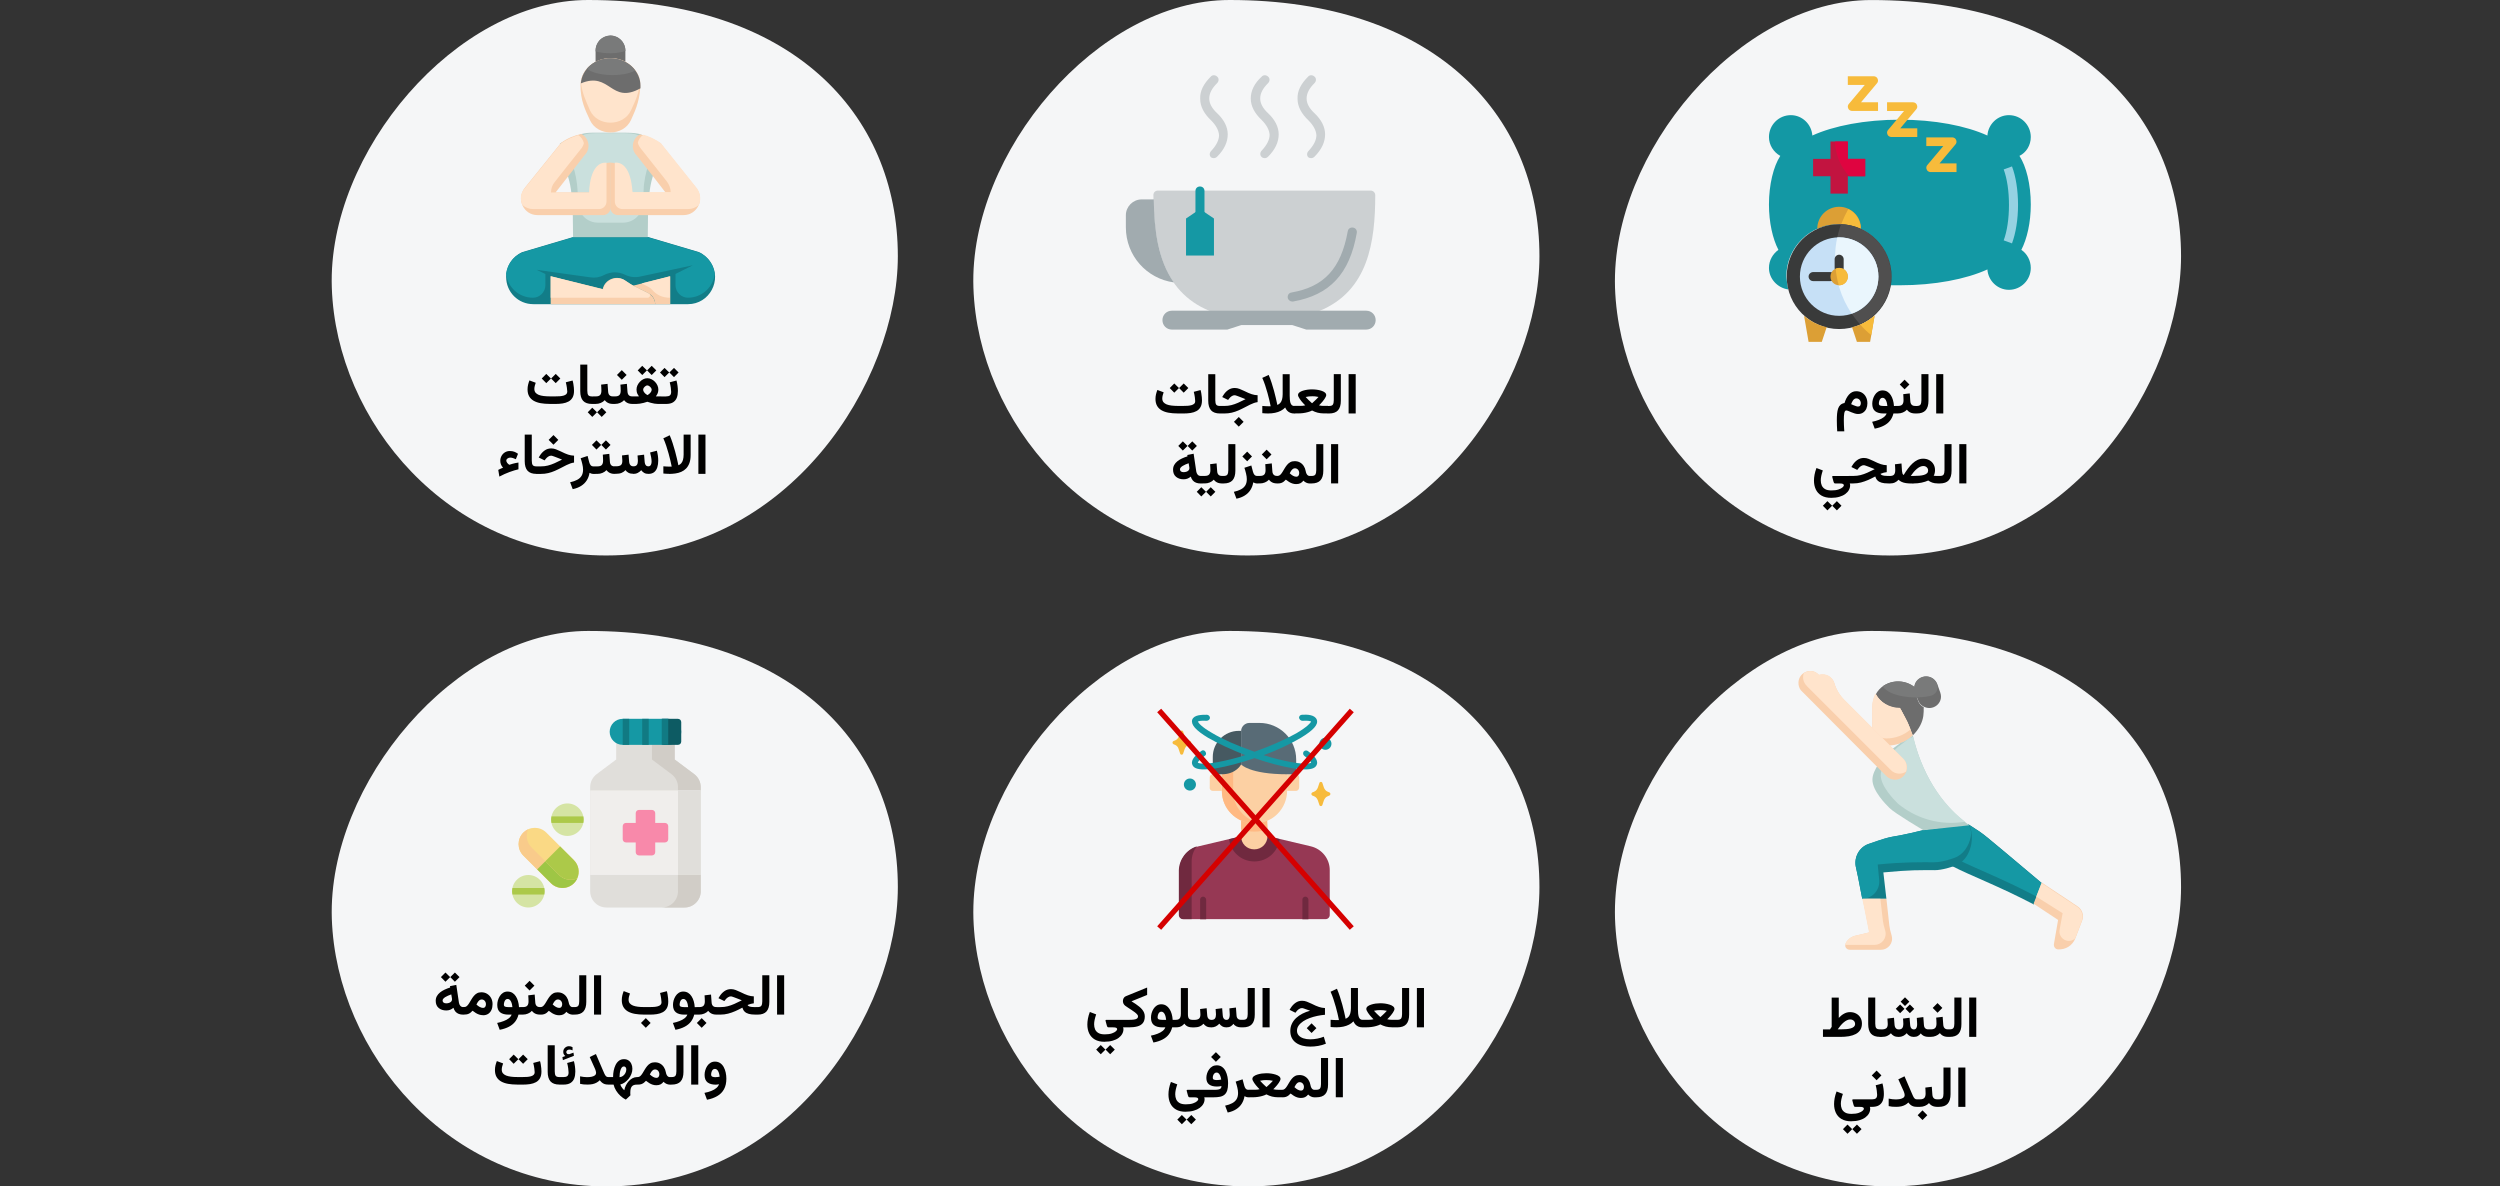 <?xml version="1.0" encoding="UTF-8"?>
<svg xmlns="http://www.w3.org/2000/svg" id="Ebene_1" version="1.1" viewBox="0 0 786 373">
  <rect x="0" y="0" width="786" height="373" fill="#333333" stroke="none"/>
  <defs>
    <style>
      .st0 {
        fill: #586b76;
      }

      .st1 {
        fill: #127d88;
      }

      .st2 {
        fill: #1398a4;
      }

      .st3 {
        fill: #a1abaf;
      }

      .st4 {
        fill: #465961;
      }

      .st5 {
        fill: #fcd0a3;
      }

      .st6 {
        fill: #f7bb3b;
      }

      .st7 {
        fill: #504f4f;
      }

      .st8 {
        fill: #ffb983;
      }

      .st9 {
        fill: #d1cdc7;
      }

      .st10 {
        fill: #fad985;
      }

      .st11 {
        fill: #70293f;
      }

      .st12 {
        fill: #f9cfac;
      }

      .st13 {
        fill: #1598a4;
      }

      .st14 {
        fill: #df0440;
      }

      .st15 {
        fill: #cae0dd;
      }

      .st16 {
        fill: #393a3a;
      }

      .st17 {
        fill: none;
        stroke: #d50000;
        stroke-linecap: square;
        stroke-width: 1.68px;
      }

      .st18 {
        fill: #117a83;
      }

      .st19 {
        fill: #e0deda;
      }

      .st20 {
        fill: #f9cb8b;
      }

      .st21 {
        fill: #6d6d6d;
      }

      .st22 {
        fill: #f889aa;
      }

      .st23 {
        fill: #f0eeec;
      }

      .st24 {
        fill: #797a7a;
      }

      .st25 {
        fill: #c21440;
      }

      .st26 {
        fill: #ccd0d2;
      }

      .st27 {
        fill: #ffe4cc;
      }

      .st28 {
        fill: #0d5b63;
      }

      .st29 {
        fill: #d5e4a4;
      }

      .st30 {
        fill: #b3cec9;
      }

      .st31 {
        fill: #eaf6fd;
      }

      .st32 {
        fill: #f7bb3c;
      }

      .st33 {
        fill: #9ec645;
      }

      .st34 {
        fill: #95d2e2;
      }

      .st35 {
        fill: #acc949;
      }

      .st36 {
        fill: #c6e0f6;
      }

      .st37 {
        fill: #963854;
      }

      .st38 {
        fill: #f5f6f7;
      }

      .st39 {
        fill: #dc9f35;
      }
    </style>
  </defs>
  <path class="st38" d="M392.29,174.64c-49.47,0-84.83-41.88-86.25-84.23C304.62,48.05,345.07,0,386.6,0c63.71,0,97.4,35.47,97.4,80.56,0,39.15-34.05,94.08-91.71,94.08Z"></path>
  <path d="M372.11,130c.79,0,1.53-.05,2.22-.16.7-.11,1.31-.31,1.85-.6.54-.29.96-.71,1.26-1.25.3-.54.46-1.24.46-2.11,0-.28-.02-.62-.05-1.01-.04-.4-.09-.8-.16-1.2-.06-.4-.14-.75-.24-1.04l-2.13.56c.15.6.27,1.17.34,1.72.08.55.11.96.11,1.22,0,.33-.1.6-.32.8-.21.2-.49.35-.85.45-.35.1-.74.17-1.18.2-.43.03-.86.04-1.31.04h-1.88c-.68,0-1.31-.04-1.9-.11-.58-.07-1.09-.19-1.53-.36-.43-.18-.77-.41-1.02-.71-.24-.31-.36-.69-.36-1.16,0-.32.05-.66.14-1,.09-.35.19-.67.29-.94l-1.97-.74c-.17.42-.31.86-.43,1.35-.11.47-.17.96-.17,1.47,0,.86.17,1.58.5,2.17.33.59.81,1.05,1.42,1.41.62.35,1.35.61,2.2.76.85.15,1.79.23,2.82.23h1.86ZM372.16,120.56l-1.45,1.44,1.45,1.46,1.45-1.46-1.45-1.44ZM369.19,120.56l-1.43,1.44,1.43,1.46,1.47-1.46-1.47-1.44ZM379.87,117.63v8.36c0,1.35.3,2.35.89,3.02.6.66,1.53.99,2.8.99h.21v-2.36h-.21c-.58,0-.97-.14-1.17-.4-.2-.28-.3-.74-.3-1.41v-8.19h-2.22ZM389.47,131.1l-1.52,1.52,1.52,1.52,1.52-1.52-1.52-1.52ZM383.46,127.64v2.36h1.45c.86,0,1.64-.09,2.36-.26.72-.17,1.42-.41,2.11-.71.69-.3,1.41-.66,2.16-1.05.56-.3,1.05-.55,1.48-.76.43-.21.83-.38,1.2-.51.38-.14.76-.23,1.17-.28v-2.17c-.34-.02-.66-.05-.95-.1-.29-.05-.6-.13-.91-.23-.3-.11-.65-.24-1.04-.4-.39-.17-.84-.38-1.36-.64-.49-.24-.97-.45-1.45-.63-.48-.19-.97-.28-1.5-.28-.76,0-1.45.22-2.06.65-.61.43-1.12.99-1.52,1.65l-.34.55,1.85.91.42-.53c.18-.23.41-.44.7-.64.3-.21.61-.31.94-.31.07,0,.16.01.27.04.12.03.26.07.41.13.16.05.35.12.55.2.2.07.43.16.68.26.26.1.53.2.79.31.27.11.51.21.73.3-.84.43-1.63.81-2.35,1.13-.72.32-1.42.56-2.12.74-.69.18-1.43.26-2.22.26h-1.48ZM401.59,127.3s-.04-.2-.12-.59c-.08-.39-.19-.92-.35-1.58-.15-.66-.34-1.4-.56-2.22-.22-.82-.48-1.67-.76-2.54-.28-.87-.59-1.71-.93-2.5l-2.01.94c.34.76.65,1.56.92,2.38.27.82.52,1.62.73,2.4.22.77.4,1.47.54,2.1.15.62.26,1.12.33,1.49.08.37.11.55.11.55-.09,0-.19,0-.3,0h-.35c-.26,0-.57,0-.91-.03-.35-.02-.7-.05-1.06-.07v2.27c.31.02.61.05.91.07.3.02.6.03.9.03.78,0,1.51-.07,2.18-.21.67-.14,1.28-.35,1.82-.63.55-.28,1.01-.63,1.38-1.04.16.38.37.7.62.99.26.28.57.5.94.66.37.16.8.24,1.28.24h.33v-2.36h-.31c-.31,0-.56-.09-.76-.26-.19-.18-.34-.42-.44-.72-.09-.31-.16-.66-.19-1.05-.04-.39-.05-.79-.05-1.22v-6.75h-2.21v6.28c0,.64-.07,1.19-.19,1.64-.12.45-.31.82-.55,1.1-.24.28-.55.49-.91.64ZM412.52,124.58c.28,0,.6.01.95.04.36.03.71.09,1.07.18-.2.23-.42.46-.65.69-.23.24-.46.45-.67.64-.21.19-.38.35-.51.47-.13.12-.2.18-.2.18,0,0-.11-.1-.33-.3-.22-.2-.49-.46-.81-.76-.31-.31-.6-.61-.87-.91.36-.09.72-.15,1.06-.18.35-.03.67-.04.96-.04ZM412.52,122.42c-.46,0-.95.03-1.47.1-.51.07-.99.18-1.44.32-.45.14-.81.33-1.09.55-.28.23-.42.5-.42.83,0,.15.05.33.16.54.11.21.24.44.4.69.17.24.36.49.55.74.2.25.41.48.61.69.2.22.38.4.55.56-.2.06-.44.1-.71.13-.27.02-.53.04-.78.04h-1.98v2.36h1.37c.45,0,.93-.03,1.45-.1.52-.07,1.02-.17,1.5-.31.49-.13.93-.3,1.3-.5.55.29,1.12.52,1.73.68.61.15,1.25.23,1.92.23h1.35v-2.36h-1.36c-.21,0-.44,0-.69-.03-.25-.02-.51-.06-.78-.14.16-.16.35-.35.55-.56.2-.22.41-.45.61-.69.2-.25.38-.49.55-.73.17-.25.3-.48.4-.69.11-.22.16-.4.16-.55,0-.32-.14-.6-.43-.83-.28-.23-.65-.41-1.1-.55-.45-.15-.93-.25-1.44-.32-.51-.07-1-.1-1.46-.1ZM417.19,127.64v2.36h.65c1.31,0,2.25-.34,2.84-1.01s.88-1.67.88-2.99v-8.37h-2.22v8.2c0,.59-.09,1.03-.27,1.35-.17.3-.58.46-1.21.46h-.66ZM426.23,117.63h-2.23v12.36h2.23v-12.36ZM374.85,138.76l-1.45,1.44,1.45,1.46,1.45-1.46-1.45-1.44ZM371.88,138.76l-1.43,1.44,1.43,1.46,1.47-1.46-1.47-1.44ZM377.52,152h.29v-2.36h-.26c-.44,0-.78-.14-1.01-.42-.23-.29-.38-.61-.43-.97l-.83-5.6-1.99.4.06.42c-.61.19-1.19.41-1.74.67-.55.25-1.03.55-1.45.89-.42.34-.75.73-.99,1.16-.24.43-.36.92-.36,1.47,0,.99.32,1.74.95,2.26.63.52,1.42.77,2.37.77.43,0,.82-.07,1.18-.2.36-.14.72-.35,1.07-.64.15.47.36.87.63,1.2.28.32.62.56,1.04.72.42.16.9.24,1.46.24ZM373.94,147.24c0,.27-.09.5-.28.68-.18.18-.41.32-.69.4s-.57.13-.85.13c-.34,0-.62-.08-.83-.23-.2-.16-.31-.38-.31-.65,0-.19.07-.38.22-.56.15-.18.35-.35.6-.51.26-.16.55-.32.88-.46.33-.15.67-.28,1.03-.4l.17,1.02c.02.11.04.21.05.31.01.1.02.19.02.27ZM377.46,149.64v2.36h.7v-2.36h-.7ZM380.66,153.18l-1.45,1.44,1.45,1.46,1.45-1.46-1.45-1.44ZM377.69,153.18l-1.43,1.44,1.43,1.46,1.47-1.46-1.47-1.44ZM380.46,145.94c.03.3.05.61.06.92.02.31.03.63.03.96,0,.61-.13,1.06-.39,1.36-.26.3-.72.45-1.38.45h-.83v2.36h.83c.56,0,1.08-.1,1.57-.31.5-.21.92-.49,1.27-.87.18.24.38.44.62.62.24.18.52.31.83.41.32.1.67.15,1.07.15h.19v-2.36h-.18c-.33,0-.6-.06-.81-.18s-.37-.3-.48-.53c-.11-.23-.17-.49-.18-.8l-.18-2.43-2.06.25ZM384.03,149.64v2.36h.65c1.31,0,2.25-.34,2.84-1.01.58-.67.88-1.67.88-2.99v-8.37h-2.22v8.2c0,.59-.09,1.03-.27,1.35-.18.3-.58.46-1.21.46h-.66ZM392.11,141.99l-1.52,1.52,1.52,1.52,1.52-1.52-1.52-1.52ZM395.39,152h.24v-2.36h-.33c-.39,0-.69-.12-.9-.36-.21-.25-.36-.57-.47-.97l-.51-1.96-2.18.72c.19.57.37,1.17.52,1.82.16.64.24,1.23.24,1.76,0,.78-.16,1.43-.47,1.95-.32.52-.78.94-1.39,1.26-.6.32-1.34.58-2.21.77l.81,2.16c1.03-.21,1.91-.55,2.64-1.02.74-.47,1.33-1.05,1.77-1.75.44-.7.73-1.48.87-2.36.16.1.36.18.6.25.24.07.5.1.78.1ZM397.8,145.94c.03.3.05.61.06.92.02.31.03.63.03.96,0,.61-.13,1.06-.39,1.36-.26.3-.72.45-1.38.45h-.83v2.36h.83c.56,0,1.08-.1,1.57-.31.5-.21.92-.49,1.27-.87.18.24.38.44.62.62.24.18.52.31.83.41.32.1.67.15,1.07.15h.19v-2.36h-.17c-.33,0-.6-.06-.81-.18s-.37-.3-.48-.53c-.11-.23-.17-.49-.18-.8l-.18-2.43-2.06.25ZM398.23,141.37l-1.52,1.52,1.52,1.52,1.52-1.52-1.52-1.52ZM401.73,152c.45,0,.82-.05,1.11-.16.29-.11.55-.25.77-.42.22-.18.44-.39.66-.62.35.28.69.52,1.03.73.35.21.7.38,1.06.49.36.12.75.18,1.15.18.52,0,.95-.09,1.31-.26.36-.18.69-.46.98-.83.22.26.51.47.87.64.36.17.73.26,1.11.26h.24v-2.36h-.23c-.19,0-.37-.05-.54-.15-.17-.1-.32-.27-.45-.5-.13-.23-.23-.54-.3-.93-.1-.57-.3-1.09-.61-1.56-.3-.47-.69-.84-1.17-1.11-.48-.28-1.04-.41-1.7-.41-.53,0-.99.11-1.38.33-.39.22-.72.51-1.01.87-.29.36-.55.74-.78,1.13-.23.39-.45.77-.67,1.12-.22.35-.44.64-.68.86-.24.22-.51.33-.82.33h-.32v2.36s.36,0,.36,0ZM407.09,147.23c.43,0,.76.15,1.01.45.25.29.37.65.37,1.06,0,.32-.08.59-.23.81-.15.22-.39.33-.72.33-.13,0-.29-.02-.46-.07-.17-.05-.36-.13-.56-.24-.15-.08-.31-.19-.48-.32s-.35-.28-.53-.45c.11-.23.24-.46.39-.7.16-.25.34-.45.54-.62.21-.17.43-.25.69-.25ZM411.68,149.64v2.36h.65c1.31,0,2.25-.34,2.84-1.01s.88-1.67.88-2.99v-8.37h-2.22v8.2c0,.59-.09,1.03-.27,1.35-.18.3-.58.46-1.21.46h-.66ZM420.72,139.63h-2.23v12.36h2.23v-12.36Z"></path>
  <path class="st26" d="M414.83,97.76h-34.52c-15.3-6.29-17.56-21.83-17.68-36.42,0-.83.59-1.42,1.42-1.42h66.91c.83,0,1.42.71,1.42,1.42,0,14.59-2.14,30.13-17.56,36.42Z"></path>
  <path class="st26" d="M397.63,49.72c.36,0,.71-.12,1.07-.47,2.25-2.25,3.32-4.63,3.32-7s-1.19-4.63-3.32-6.64c-1.66-1.54-2.49-3.08-2.49-4.63,0-1.66.83-3.2,2.49-4.86.59-.59.59-1.54,0-2.02-.59-.59-1.54-.59-2.02,0-2.37,2.14-3.44,4.51-3.44,6.88s1.19,4.63,3.44,6.76c1.54,1.54,2.37,3.08,2.49,4.63,0,1.54-.83,3.2-2.49,4.98-.59.59-.59,1.54,0,2.02.24.24.59.36.95.36Z"></path>
  <path class="st26" d="M381.61,49.72c.36,0,.71-.12,1.07-.47,2.25-2.25,3.32-4.63,3.32-7s-1.19-4.63-3.32-6.64c-1.66-1.54-2.49-3.08-2.49-4.63,0-1.66.83-3.2,2.49-4.86.59-.59.59-1.54,0-2.02-.59-.59-1.54-.59-2.02,0-2.25,2.25-3.44,4.51-3.32,7,0,2.37,1.19,4.63,3.44,6.76,1.54,1.54,2.37,3.08,2.49,4.63,0,1.54-.83,3.2-2.49,4.98-.59.59-.59,1.54,0,2.02.12.12.48.24.83.24Z"></path>
  <path class="st26" d="M412.22,49.72c.36,0,.71-.12,1.07-.47,2.26-2.25,3.32-4.63,3.32-7s-1.19-4.63-3.32-6.64c-1.66-1.54-2.49-3.08-2.49-4.63,0-1.66.83-3.2,2.49-4.86.59-.59.59-1.54,0-2.02-.59-.59-1.54-.59-2.02,0-2.26,2.25-3.44,4.51-3.32,7,0,2.37,1.19,4.63,3.44,6.76,1.54,1.54,2.37,3.08,2.49,4.63,0,1.54-.83,3.2-2.49,4.98-.59.59-.59,1.54,0,2.02.12.12.48.24.83.24Z"></path>
  <path class="st3" d="M406.29,94.8h.24c11.51-2.02,17.8-8.66,20.05-21.59.12-.83-.36-1.54-1.19-1.66-.83-.12-1.54.36-1.66,1.19-2.13,11.75-7.47,17.44-17.68,19.22-.83.12-1.3.83-1.19,1.66.12.71.83,1.19,1.42,1.19Z"></path>
  <path class="st13" d="M377.27,70.13c.83,0,1.42-.59,1.42-1.42v-8.66c0-.83-.59-1.42-1.42-1.42s-1.42.59-1.42,1.42v8.66c0,.71.59,1.42,1.42,1.42Z"></path>
  <path class="st13" d="M372.89,80.33h8.78v-11.63l-4.39-2.97-4.39,2.97v11.63Z"></path>
  <path class="st3" d="M362.75,62.81c.12,9.37,1.3,18.86,6.29,25.98-8.54-1.19-15.07-8.42-15.07-17.32v-3.8c0-2.73,2.25-4.98,4.98-4.98h3.8v.12Z"></path>
  <path class="st3" d="M410.68,103.62h18.86c1.66,0,2.97-1.31,2.97-2.97s-1.3-2.97-2.97-2.97h-61.1c-1.66,0-2.97,1.31-2.97,2.97s1.3,2.97,2.97,2.97h17.44l4.39-1.42h16.02l4.39,1.42Z"></path>
  <path class="st38" d="M594.01,373c-49.47,0-84.83-41.88-86.25-84.23-1.3-42.47,39.03-90.4,80.56-90.4,63.71,0,97.4,35.47,97.4,80.56,0,39.15-34.05,94.08-91.71,94.08Z"></path>
  <path d="M581.72,320.52c.44,0,.8.13,1.09.4.29.26.43.6.43,1.03,0,.34-.12.62-.35.84-.23.22-.55.39-.97.52-.42.12-.9.21-1.45.25-.55.05-1.15.07-1.78.07h-.91c.28-.42.58-.82.9-1.2.32-.38.65-.71.98-.99.34-.29.68-.51,1.03-.68.35-.17.7-.25,1.04-.25ZM575.34,323.64h-2.2v2.36h5.45c.98,0,1.89-.07,2.72-.21.83-.15,1.54-.38,2.15-.7.61-.33,1.08-.76,1.42-1.3.34-.54.51-1.2.51-1.99,0-.7-.16-1.32-.47-1.85-.32-.54-.76-.96-1.32-1.27-.56-.31-1.21-.47-1.95-.47-.33,0-.66.04-.97.12-.3.08-.6.2-.89.36-.29.15-.57.34-.85.56-.28.22-.55.48-.83.77v-6.38h-2.23v9.21c-.09.13-.18.27-.27.39-.08.12-.17.26-.26.4ZM587.36,313.63v8.36c0,1.35.3,2.35.89,3.01.6.66,1.53.99,2.8.99h.21v-2.36h-.21c-.58,0-.97-.13-1.17-.4-.2-.27-.3-.74-.3-1.41v-8.19h-2.22ZM598.93,313.55l-1.37,1.37,1.37,1.37,1.37-1.37-1.37-1.37ZM600.46,315.8l-1.37,1.37,1.37,1.37,1.37-1.37-1.37-1.37ZM597.4,315.8l-1.37,1.37,1.37,1.37,1.37-1.37-1.37-1.37ZM601.74,326c.52,0,.95-.1,1.29-.31.35-.21.64-.48.88-.8.22.35.54.62.95.82.42.19.9.29,1.46.29h.23v-2.36h-.25c-.31,0-.57-.06-.77-.17-.21-.12-.36-.28-.47-.49-.11-.22-.17-.48-.18-.78l-.18-2.43-2.06.26c.03.36.05.73.07,1.1.02.36.04.65.04.86,0,.32-.03.6-.1.85-.07.25-.17.45-.32.6-.15.14-.34.21-.59.21-.26,0-.48-.06-.65-.19-.17-.13-.3-.31-.39-.53-.08-.22-.13-.46-.15-.72l-.18-2.23-2.06.26c.02.22.04.45.05.68.02.23.03.45.03.64.01.19.02.32.02.41,0,.54-.11.95-.33,1.25-.22.29-.58.43-1.1.43-.28,0-.52-.06-.71-.18-.19-.13-.33-.3-.44-.52-.1-.22-.16-.47-.18-.74l-.18-2.23-2.06.26c.02.22.03.45.04.68.02.23.03.45.04.63.01.19.02.33.02.42,0,.63-.16,1.07-.47,1.32-.32.24-.81.36-1.47.36h-.63v2.36h.62c.7,0,1.29-.1,1.76-.31.47-.2.86-.49,1.18-.84.25.35.57.63.96.84.4.21.9.31,1.51.31.5,0,.97-.11,1.4-.32.43-.22.79-.5,1.1-.85.24.34.55.62.92.84.38.22.83.33,1.35.33ZM608.74,319.94c.03.3.05.61.06.92.02.31.03.63.03.96,0,.61-.13,1.06-.39,1.36-.26.3-.72.45-1.38.45h-.83v2.36h.83c.56,0,1.08-.1,1.57-.31.5-.2.92-.49,1.27-.87.18.24.38.44.62.62.24.18.52.31.83.41.32.1.67.15,1.07.15h.19v-2.36h-.18c-.33,0-.6-.06-.81-.18-.21-.12-.37-.3-.48-.53-.11-.23-.17-.5-.18-.8l-.18-2.43-2.06.25ZM609.16,315.37l-1.52,1.52,1.52,1.52,1.52-1.52-1.52-1.52ZM612.3,323.64v2.36h.65c1.31,0,2.25-.34,2.84-1.01.59-.67.88-1.67.88-2.99v-8.37h-2.22v8.2c0,.59-.09,1.03-.27,1.34-.18.3-.58.46-1.21.46h-.66ZM621.34,313.63h-2.23v12.36h2.23v-12.36ZM582.1,352.52c.94,0,1.78-.11,2.51-.33.73-.21,1.35-.5,1.85-.87.5-.37.88-.79,1.14-1.26.26-.47.39-.96.39-1.47,0-.1,0-.19-.02-.27-.01-.08-.04-.19-.09-.32v-2.36h-5.2c-.17,0-.28.04-.31.11-.03.07-.02.18.03.33l.34,1.27c.06.2.12.36.18.47.06.12.21.18.43.18h1.36c.45,0,.78.04.98.13.21.09.32.25.32.47,0,.16-.13.36-.4.62-.27.25-.69.48-1.27.68-.57.2-1.32.3-2.24.3-.85,0-1.52-.14-2-.43-.49-.29-.83-.67-1.04-1.15-.2-.48-.3-1.01-.3-1.58,0-.42.05-.89.16-1.41.11-.52.27-1.09.48-1.71l-1.99-.76c-.28.73-.47,1.43-.6,2.1-.12.66-.18,1.28-.18,1.86,0,1.02.19,1.95.57,2.76.39.82.98,1.47,1.78,1.94.81.48,1.85.72,3.11.72ZM583.82,353.56l-1.45,1.44,1.45,1.46,1.45-1.46-1.45-1.44ZM580.85,353.56l-1.43,1.44,1.43,1.46,1.47-1.46-1.47-1.44ZM588.54,348c.94,0,1.69-.17,2.23-.51.54-.35.93-.82,1.17-1.43.23-.62.35-1.33.35-2.15,0-.5-.04-1.03-.11-1.58-.07-.56-.18-1.12-.33-1.7l-2.13.57c.17.63.28,1.21.34,1.72.07.52.11.93.11,1.26,0,.56-.14.94-.41,1.15-.26.2-.68.31-1.25.31h-.96v2.36h.98ZM590,336.59l-1.52,1.52,1.52,1.52,1.52-1.52-1.52-1.52ZM598.82,344.32c0,.33-.13.6-.4.8-.26.19-.61.33-1.04.42-.43.08-.89.12-1.37.12-.34,0-.7-.02-1.09-.07-.39-.05-.76-.11-1.12-.19v2.36c.36.09.72.15,1.07.18.36.04.78.05,1.28.05.59,0,1.12-.05,1.59-.15.47-.11.89-.26,1.26-.47.38-.21.71-.45.99-.75.21.27.42.52.66.72.24.2.52.37.83.48.32.11.7.17,1.14.17h.36v-2.36h-.36c-.28,0-.5-.09-.68-.28-.18-.19-.35-.45-.5-.79-.15-.34-.33-.73-.52-1.19l-2.14-4.98-1.95.94,1.7,3.79c.08.16.15.37.21.61.07.24.1.43.1.58ZM602.61,345.64v2.36h.42v-2.36h-.42ZM604.43,349.1l-1.52,1.52,1.52,1.52,1.52-1.52-1.52-1.52ZM605.32,341.94c.03.3.05.61.06.92.02.31.03.63.03.96,0,.61-.13,1.06-.39,1.36-.26.3-.72.45-1.38.45h-.83v2.36h.83c.56,0,1.08-.1,1.57-.31.5-.2.92-.49,1.27-.87.18.24.38.44.62.62.24.18.52.31.83.41.32.1.67.15,1.07.15h.19v-2.36h-.18c-.33,0-.6-.06-.81-.18-.21-.12-.37-.3-.48-.53-.11-.23-.17-.5-.18-.8l-.18-2.43-2.06.25ZM608.88,345.64v2.36h.65c1.31,0,2.25-.34,2.84-1.01.59-.67.88-1.67.88-2.99v-8.37h-2.22v8.2c0,.59-.09,1.03-.27,1.34-.18.3-.58.46-1.21.46h-.66ZM617.92,335.63h-2.23v12.36h2.23v-12.36Z"></path>
  <path class="st1" d="M604.83,261.01c0,10.68,12.22,11.63,34.64,23.37,1.19-3.2.59-1.66,2.61-6.64-20.76-17.44-17.44-14.83-22.9-18.39-15.3,1.9-12.69,1.54-14.36,1.66Z"></path>
  <path class="st13" d="M606.02,260.89c1.78,8.54,13.76,10.2,34.29,21l1.66-4.15c-20.76-17.44-17.44-14.83-22.9-18.39l-13.05,1.54Z"></path>
  <path class="st12" d="M647.06,289.24l-1.31,7.59c-.12.83.48,1.66,1.31,1.66,2.25.12,4.51-1.07,5.46-3.56.71-1.9.24-.71,2.14-5.58.59-1.54,0-3.32-1.3-4.27l-11.39-7.59c-2.02,5.1-1.42,3.56-2.61,6.64l7.71,5.1Z"></path>
  <path class="st27" d="M648.49,287.11l-.95,5.22c-.47,2.73,2.73,4.63,4.86,2.73.12-.12-.12.48,2.14-5.58.59-1.54,0-3.32-1.3-4.27l-11.39-7.59-1.66,4.27,8.3,5.22Z"></path>
  <path class="st21" d="M589.76,218.29c1.42,2.73,4.39,4.51,7.71,4.51,2.85,5.34,1.9,3.44,3.91,8.42.95-.95,1.78-2.02,2.37-3.2,1.07-2.14,1.07-3.68,1.07-5.7-.83-.36-1.42-1.07-1.78-2.02-1.07-3.08-1.19-3.2-1.19-4.27-3.8-3.09-9.73-2.13-12.1,2.25Z"></path>
  <path class="st21" d="M601.86,216.28c0,.83.24,1.19.83,2.97.47,1.19.71,2.14,2.02,2.85,2.97,1.66,6.41-1.07,5.34-4.27l-.95-2.73c-.71-1.9-2.73-2.85-4.63-2.25-1.54.59-2.61,1.9-2.61,3.44Z"></path>
  <path class="st1" d="M583.47,272.51c.83,3.8.36,1.54,2.02,10.08h7.59l-.95-8.3c8.54-.83,11.51-.71,16.25-.71,2.02,0,5.46-.95,7.12-1.78,4.39-2.25,5.46-8.9,3.56-12.57l-14.36,1.78c-12.58,3.08-7.47.95-17.32,4.39-2.85,1.07-4.51,4.03-3.91,7.12Z"></path>
  <path class="st13" d="M583.47,272.51c.83,3.8.36,1.54,2.02,10.08,3.08,0,5.58-2.73,5.34-5.81l-.48-4.98c8.54-.83,13.05-.71,17.91-.71,2.02,0,5.46-.95,7.12-1.78,2.61-1.42,4.03-4.27,4.39-7.24-.12-1.07-.36-2.02-.83-2.85l-14.36,1.78c-12.58,3.08-7.47.95-17.32,4.39-2.73,1.07-4.39,4.03-3.8,7.12Z"></path>
  <path class="st12" d="M581.58,298.61h9.73c2.37,0,4.03-2.14,3.44-4.39-.95-3.56-.47-1.3-1.66-11.63h-7.47c.59,2.61.12.48,2.14,10.56l-4.51,1.07c-1.9.47-3.09,2.14-3.09,2.97-.12.71.59,1.42,1.42,1.42Z"></path>
  <path class="st27" d="M580.15,297.07h9.14c2.37,0,4.03-2.14,3.44-4.39-.95-3.56-.48-1.19-1.54-10.09h-5.69c.59,2.61.12.48,2.13,10.56l-4.51,1.07c-1.78.47-2.97,2.02-2.97,2.85Z"></path>
  <path class="st12" d="M588.69,222.09v7.83c0,2.49,2.02,4.51,4.63,4.51,3.2,0,6.17-1.3,8.07-3.2-2.02-4.98-1.07-3.09-3.91-8.42-3.32,0-6.29-1.78-7.71-4.51-.71,1.07-1.07,2.37-1.07,3.8Z"></path>
  <path class="st27" d="M588.69,228.97c.59,1.9,2.37,3.2,4.39,3.2,2.85,0,5.58-1.07,7.59-2.85-1.19-2.85-.47-1.42-3.32-6.76-3.32,0-6.29-1.78-7.71-4.51-1.3,2.49-.95,3.92-.95,10.92Z"></path>
  <path class="st30" d="M588.69,245.11c0,3.56,4.15,7.71,5.34,8.9,1.78,1.78,10.68,7,10.68,7l14.47-1.54c-9.25-6.41-15.19-17.08-17.8-28.24-1.07,1.07-2.49,1.9-3.91,2.37-2.73,2.02-2.02,1.54-3.44,2.49-2.14,2.13-5.34,6.05-5.34,9.02Z"></path>
  <path class="st15" d="M591.3,243.68c0,3.56,4.15,7.71,5.34,8.9.24.24.71.59,1.19.95,5.46,4.03,12.1,5.81,18.86,4.98l1.19-.12c-5.34-4.03-13.05-12.46-16.37-26.81-2.37,1.31.47-.71-4.74,3.2-2.25,2.02-5.46,5.93-5.46,8.9Z"></path>
  <path class="st12" d="M565.44,215.09c.12.95.47,1.78,1.19,2.37l26.46,26.57c1.42,1.42,3.92,1.54,5.34,0,1.42-1.42,1.54-3.91,0-5.34-3.68-3.68-14.35-14.36-18.51-18.51-1.54-1.54-2.61-3.32-3.2-5.34-.59-1.9-2.49-3.2-4.86-2.61-2.37-2.73-6.76-.71-6.41,2.85Z"></path>
  <path class="st27" d="M568.05,215.68l26.46,26.46c1.3,1.31,3.32,1.42,4.75.47.47-1.3.24-2.97-.83-4.03-7.12-7.12-12.58-12.57-18.51-18.51-1.54-1.54-2.61-3.32-3.2-5.34-.59-1.9-2.49-3.2-4.86-2.61-1.3-1.31-3.2-1.54-4.74-.48-.47,1.3-.24,2.85.95,4.03Z"></path>
  <path class="st24" d="M591.9,215.8c2.25,3.2,9.85,4.15,15.07,2.97,1.66-.36,2.61-2.02,2.02-3.68-.71-1.9-2.73-2.85-4.63-2.25-1.42.47-2.37,1.66-2.49,3.08-2.85-2.13-6.88-2.25-9.97-.12Z"></path>
  <path class="st38" d="M392.29,373c-49.47,0-84.83-41.88-86.25-84.23-1.3-42.47,39.03-90.4,80.56-90.4,63.71,0,97.4,35.47,97.4,80.56,0,39.15-34.05,94.08-91.71,94.08Z"></path>
  <path d="M347.32,327.52c.94,0,1.78-.11,2.51-.33.73-.21,1.35-.5,1.85-.87.5-.37.88-.79,1.14-1.26.26-.47.39-.96.39-1.47,0-.1,0-.19-.02-.27-.01-.08-.04-.19-.09-.32v-2.36h-5.2c-.18,0-.28.04-.31.11-.03.07-.02.18.03.33l.34,1.27c.06.2.12.36.18.47.06.12.21.18.43.18h1.36c.45,0,.78.04.99.13.21.09.32.25.32.47,0,.16-.14.36-.4.62-.27.25-.69.48-1.27.68-.58.2-1.32.3-2.24.3-.85,0-1.52-.14-2-.43-.49-.29-.83-.67-1.04-1.15-.2-.48-.3-1.01-.3-1.58,0-.42.05-.89.16-1.41.11-.52.27-1.09.48-1.71l-1.99-.76c-.27.73-.48,1.43-.6,2.1-.12.66-.18,1.28-.18,1.86,0,1.02.19,1.95.57,2.76.39.82.98,1.47,1.78,1.94.81.48,1.85.72,3.11.72ZM349.04,328.56l-1.45,1.44,1.45,1.46,1.45-1.46-1.45-1.44ZM346.07,328.56l-1.43,1.44,1.43,1.46,1.47-1.46-1.47-1.44ZM355.76,314.8l4.9-1.99v-2.33l-6.7,2.73c-.3.12-.54.32-.69.61-.15.29-.23.59-.23.9,0,.28.06.55.18.82.13.26.31.48.54.66.28.21.6.42.95.65.36.23.71.46,1.07.7.36.23.7.47,1,.7.3.23.55.46.74.68.19.22.28.42.28.6,0,.3-.11.53-.32.69-.21.16-.53.27-.96.33-.42.06-.96.09-1.61.09h-2.12v2.36h2.13c1.03,0,1.92-.1,2.66-.3.75-.2,1.33-.56,1.73-1.05.4-.5.61-1.2.61-2.08,0-.41-.07-.79-.21-1.15-.14-.36-.34-.69-.6-1.01-.26-.32-.56-.62-.9-.9-.35-.29-.73-.58-1.14-.85-.42-.28-.85-.56-1.31-.84ZM365.14,315.74c-.56,0-1.04.14-1.45.4-.41.26-.75.61-1.02,1.04-.27.43-.47.88-.61,1.37-.13.49-.19.95-.19,1.39,0,1.07.3,1.84.91,2.33.61.49,1.5.73,2.67.73h.93c-.15.42-.43.8-.86,1.14-.43.34-.96.63-1.59.87-.63.25-1.32.45-2.09.6l.8,2.16c1.15-.22,2.13-.55,2.93-.98.8-.42,1.44-.95,1.92-1.58.49-.63.83-1.36,1.04-2.21h.89v-2.36h-.73c-.04-.66-.14-1.28-.31-1.86-.16-.59-.4-1.11-.7-1.56-.29-.46-.65-.81-1.07-1.07-.42-.26-.91-.4-1.48-.4ZM365.43,320.64c-.46,0-.82-.05-1.08-.14-.26-.1-.4-.31-.4-.64,0-.22.04-.46.11-.74.07-.28.19-.52.36-.73.18-.21.41-.32.7-.32.25,0,.46.08.63.23.18.15.33.35.45.6.12.25.22.52.29.83.07.3.12.61.14.91h-1.2ZM371.25,318.86c0,.39-.05.72-.16.99-.1.26-.27.46-.51.6-.23.13-.56.19-.97.19h-.51v2.36h.56c.47,0,.86-.05,1.19-.14.33-.09.61-.23.84-.4.24-.18.46-.39.67-.63.19.26.4.48.62.65.23.17.5.3.81.39.31.09.68.13,1.1.13h.25v-2.36h-.26c-.38,0-.66-.07-.87-.2-.2-.13-.34-.33-.42-.6-.08-.26-.11-.59-.11-.97v-8.23h-2.22v8.23ZM385.63,323c.51,0,.95-.1,1.29-.31.35-.21.64-.48.88-.8.22.35.54.62.95.82.42.19.9.29,1.46.29h.23v-2.36h-.25c-.31,0-.57-.06-.77-.17-.21-.12-.36-.28-.48-.49-.11-.22-.17-.48-.18-.78l-.18-2.43-2.06.26c.03.36.05.73.07,1.1.02.36.04.65.04.86,0,.32-.03.6-.1.85-.06.25-.17.45-.32.6-.15.14-.34.21-.59.21-.26,0-.48-.06-.65-.19-.17-.13-.3-.31-.39-.53-.08-.22-.13-.46-.15-.72l-.18-2.23-2.06.26c.02.22.04.45.05.68.02.23.03.45.04.64.01.19.02.32.02.41,0,.54-.11.95-.32,1.25-.22.29-.58.43-1.1.43-.28,0-.52-.06-.71-.18-.19-.13-.33-.3-.44-.52-.1-.22-.16-.47-.18-.74l-.18-2.23-2.06.26c.02.22.03.45.04.68.02.23.03.45.04.63.01.19.02.33.02.42,0,.63-.16,1.07-.48,1.32-.32.24-.8.36-1.47.36h-.63v2.36h.61c.7,0,1.29-.1,1.76-.31.47-.2.86-.49,1.18-.84.25.35.57.63.96.84.4.21.9.31,1.51.31.5,0,.97-.11,1.4-.32.43-.22.79-.5,1.1-.85.24.34.55.62.92.84.38.22.83.33,1.35.33ZM390.13,320.64v2.36h.65c1.31,0,2.25-.34,2.84-1.01.59-.67.88-1.67.88-2.99v-8.37h-2.22v8.2c0,.59-.09,1.03-.27,1.34-.18.3-.58.46-1.21.46h-.66ZM399.17,310.63h-2.23v12.36h2.23v-12.36ZM416.58,316.93c-.35-.02-.67-.06-.97-.11-.29-.05-.59-.13-.9-.23-.31-.1-.66-.23-1.05-.4-.38-.17-.83-.38-1.35-.64-.49-.24-.98-.45-1.45-.63-.47-.19-.97-.28-1.49-.28-.76,0-1.45.22-2.06.65-.61.43-1.12.99-1.53,1.65l-.34.55,1.85.92.33-.44c.2-.27.46-.51.76-.71.3-.21.63-.32.98-.32.06,0,.15.02.25.04.11.02.23.06.38.11.15.05.31.11.49.18.12.03.25.08.41.14.16.06.33.12.51.18.18.06.35.12.49.18-.84.22-1.64.53-2.39.91-.75.38-1.41.84-1.99,1.37-.57.53-1.03,1.14-1.35,1.83-.33.68-.49,1.43-.49,2.25,0,.88.17,1.63.5,2.25.33.62.79,1.13,1.37,1.52.58.4,1.25.69,2,.87.76.19,1.56.28,2.41.28s1.66-.07,2.51-.22c.84-.15,1.64-.38,2.4-.69l-.66-2.2c-.59.24-1.26.44-2,.59-.74.15-1.5.23-2.29.23s-1.48-.1-2.11-.31c-.63-.21-1.12-.51-1.48-.91-.36-.4-.55-.89-.55-1.48s.18-1.15.53-1.64c.35-.49.83-.93,1.42-1.33.6-.39,1.27-.73,2.03-1.01.76-.28,1.56-.51,2.38-.68.83-.18,1.65-.3,2.44-.36v-2.14ZM412.36,321.73l-1.52,1.52,1.52,1.52,1.52-1.52-1.52-1.52ZM423.06,320.3s-.04-.2-.12-.59c-.08-.39-.19-.92-.35-1.58-.15-.66-.34-1.4-.56-2.22-.22-.82-.48-1.67-.76-2.54-.28-.87-.59-1.71-.93-2.51l-2.01.94c.34.76.65,1.55.92,2.38.28.82.52,1.62.73,2.4.22.77.39,1.47.54,2.1.15.62.26,1.12.33,1.49.08.37.11.55.11.55-.09,0-.19,0-.3,0h-.35c-.26,0-.57,0-.91-.03-.35-.02-.7-.05-1.06-.07v2.27c.31.02.61.05.9.07.3.02.6.03.9.03.78,0,1.51-.07,2.18-.21.67-.14,1.28-.35,1.82-.63.54-.28,1-.63,1.38-1.04.16.38.37.7.62.99.26.28.57.5.94.66.37.16.8.24,1.28.24h.33v-2.36h-.31c-.31,0-.56-.09-.76-.26s-.34-.42-.44-.72c-.09-.31-.16-.66-.19-1.05-.04-.39-.05-.79-.05-1.22v-6.75h-2.21v6.28c0,.64-.07,1.19-.19,1.64-.12.45-.31.82-.55,1.1-.24.28-.54.49-.92.64ZM434,317.58c.28,0,.6.02.95.04.36.03.71.09,1.07.18-.2.23-.42.46-.65.69-.23.24-.46.45-.67.64-.21.19-.38.35-.51.47-.13.12-.2.17-.2.17,0,0-.11-.1-.33-.3-.22-.21-.49-.46-.81-.77-.31-.3-.6-.61-.87-.91.36-.09.72-.15,1.06-.18.35-.03.67-.04.96-.04ZM433.99,315.42c-.46,0-.95.04-1.47.1-.51.07-.99.18-1.44.33-.45.14-.81.33-1.09.55-.28.23-.42.5-.42.83,0,.15.05.33.16.54.1.21.24.44.4.69.17.24.35.49.55.74.21.25.41.48.61.69.2.22.38.4.54.56-.2.06-.44.1-.71.13-.27.02-.53.04-.78.04h-1.98v2.36h1.37c.45,0,.93-.03,1.45-.1.52-.07,1.02-.17,1.5-.31.49-.14.93-.3,1.3-.5.54.29,1.12.52,1.73.68.61.15,1.25.23,1.92.23h1.35v-2.36h-1.36c-.21,0-.44,0-.69-.03-.25-.02-.51-.06-.78-.14.16-.16.35-.35.55-.56.2-.22.41-.45.61-.69s.38-.49.55-.73c.17-.25.3-.48.4-.69.1-.22.16-.4.16-.55,0-.32-.14-.6-.43-.83-.28-.23-.65-.41-1.1-.55-.45-.15-.93-.25-1.44-.33-.51-.07-1-.1-1.46-.1ZM438.66,320.64v2.36h.65c1.31,0,2.25-.34,2.84-1.01.59-.67.88-1.67.88-2.99v-8.37h-2.22v8.2c0,.59-.09,1.03-.27,1.34-.18.3-.58.46-1.21.46h-.66ZM447.7,310.63h-2.23v12.36h2.23v-12.36ZM372.82,349.52c.94,0,1.78-.11,2.51-.33.73-.21,1.35-.5,1.86-.87.5-.37.88-.79,1.14-1.26.26-.47.39-.96.39-1.47,0-.1,0-.19-.02-.27-.01-.08-.04-.19-.09-.32v-2.36h-5.2c-.18,0-.28.04-.31.11-.03.07-.02.18.03.33l.34,1.27c.06.2.12.36.18.47.06.12.21.18.43.18h1.36c.45,0,.78.04.98.13.21.09.32.25.32.47,0,.16-.13.36-.4.62-.27.25-.69.48-1.27.68-.58.2-1.32.3-2.24.3-.85,0-1.52-.14-2-.43-.49-.29-.83-.67-1.04-1.15-.2-.48-.3-1.01-.3-1.58,0-.42.05-.89.16-1.41.11-.52.27-1.09.48-1.71l-2-.76c-.27.73-.47,1.43-.6,2.1-.12.66-.17,1.28-.17,1.86,0,1.02.19,1.95.57,2.76.39.82.98,1.47,1.78,1.94.81.48,1.85.72,3.11.72ZM374.54,350.56l-1.45,1.44,1.45,1.46,1.45-1.46-1.45-1.44ZM371.57,350.56l-1.43,1.44,1.43,1.46,1.47-1.46-1.47-1.44ZM382.28,330.8l-1.52,1.52,1.52,1.52,1.52-1.52-1.52-1.52ZM382.56,339.57c-.36,0-.66-.04-.9-.13-.24-.09-.36-.31-.36-.63,0-.23.04-.47.13-.72.09-.25.22-.45.4-.62.18-.18.4-.26.67-.26.23,0,.42.07.59.21.16.14.3.32.42.54.12.22.21.46.28.72.08.26.13.5.17.73-.23.05-.46.09-.69.12-.23.03-.47.04-.7.04ZM381.61,342.64h-3.32v2.36h3.22c.8,0,1.49-.06,2.07-.18.58-.12,1.05-.34,1.42-.66.38-.32.65-.77.84-1.34.18-.58.27-1.32.27-2.22,0-.69-.06-1.37-.19-2.05-.13-.67-.34-1.28-.62-1.83-.28-.55-.65-.98-1.11-1.3-.45-.33-1.01-.49-1.67-.49-.5,0-.96.12-1.36.35-.4.23-.74.55-1.02.94-.28.39-.49.81-.64,1.28-.15.47-.22.94-.22,1.41,0,.94.29,1.63.88,2.06s1.39.64,2.42.64c.25,0,.5-.01.75-.04.25-.03.48-.07.7-.12,0,.36-.09.62-.28.79-.18.17-.45.27-.8.33-.35.05-.79.08-1.33.08ZM392.64,345h.24v-2.36h-.33c-.39,0-.69-.12-.9-.36-.21-.25-.36-.57-.47-.98l-.51-1.96-2.18.72c.19.57.37,1.17.52,1.82.16.64.24,1.23.24,1.76,0,.78-.16,1.43-.47,1.95-.32.52-.78.94-1.39,1.26-.6.32-1.34.58-2.21.77l.81,2.16c1.03-.21,1.91-.55,2.64-1.02.74-.47,1.33-1.05,1.77-1.75.44-.7.73-1.48.87-2.36.16.1.36.18.6.25.24.06.5.1.78.1ZM398.18,339.58c.28,0,.6.02.95.04.36.03.71.09,1.07.18-.2.23-.42.46-.65.69-.24.24-.46.45-.67.64-.21.19-.38.35-.51.47-.14.12-.2.17-.2.17,0,0-.11-.1-.33-.3-.22-.21-.49-.46-.81-.77-.31-.3-.6-.61-.87-.91.36-.09.72-.15,1.06-.18.35-.03.67-.04.96-.04ZM398.17,337.42c-.46,0-.95.04-1.47.1-.51.07-.99.18-1.44.33-.45.14-.81.33-1.09.55-.28.23-.42.5-.42.83,0,.15.05.33.16.54.11.21.24.44.4.69.17.24.36.49.55.74.2.25.41.48.61.69.2.22.38.4.54.56-.2.06-.44.1-.71.13-.27.02-.53.04-.78.04h-1.98v2.36h1.37c.45,0,.93-.03,1.45-.1.52-.07,1.02-.17,1.5-.31.49-.14.93-.3,1.3-.5.54.29,1.12.52,1.73.68.61.15,1.25.23,1.92.23h1.35v-2.36h-1.36c-.21,0-.44,0-.7-.03-.25-.02-.51-.06-.78-.14.16-.16.35-.35.55-.56.2-.22.41-.45.61-.69.2-.25.38-.49.55-.73.17-.25.3-.48.4-.69.11-.22.16-.4.16-.55,0-.32-.14-.6-.43-.83-.28-.23-.65-.41-1.1-.55-.45-.15-.93-.25-1.44-.33-.51-.07-1-.1-1.46-.1ZM403.22,345c.45,0,.81-.05,1.11-.16.29-.11.55-.25.77-.42.22-.18.44-.39.66-.62.35.27.69.52,1.03.73.35.21.7.38,1.06.49.36.12.75.18,1.15.18.52,0,.95-.09,1.31-.26.36-.18.69-.46.98-.83.22.26.51.47.87.64.36.17.73.26,1.11.26h.24v-2.36h-.23c-.19,0-.37-.05-.54-.15-.17-.1-.32-.27-.45-.5-.13-.23-.23-.54-.3-.93-.1-.57-.3-1.09-.61-1.56-.3-.47-.69-.84-1.17-1.11-.47-.28-1.04-.41-1.7-.41-.53,0-.99.11-1.38.33-.39.22-.72.51-1.01.87-.29.36-.55.73-.78,1.13-.23.39-.45.77-.67,1.12-.22.35-.44.64-.68.86-.23.22-.51.33-.82.33h-.32v2.36s.36,0,.36,0ZM408.58,340.23c.43,0,.76.15,1.01.45.25.29.37.65.37,1.06,0,.32-.08.59-.23.81-.15.22-.39.33-.72.33-.14,0-.29-.02-.47-.07-.17-.05-.36-.13-.56-.24-.15-.08-.31-.19-.48-.32-.17-.13-.35-.28-.53-.45.1-.23.23-.46.39-.7.16-.25.34-.45.54-.62.2-.17.43-.25.68-.25ZM413.17,342.64v2.36h.65c1.31,0,2.25-.34,2.84-1.01.59-.67.88-1.67.88-2.99v-8.37h-2.22v8.2c0,.59-.09,1.03-.27,1.34-.18.3-.58.46-1.21.46h-.66ZM422.2,332.63h-2.23v12.36h2.23v-12.36Z"></path>
  <path class="st37" d="M390.32,262.89l-13.53,3.2c-3.44.83-5.93,3.92-5.93,7.47v14.12c0,.71.59,1.3,1.3,1.3h44.61c.71,0,1.3-.59,1.3-1.3v-14.12c0-3.56-2.49-6.64-5.93-7.47l-13.52-3.2h-8.3Z"></path>
  <path class="st11" d="M376.32,266.09c-1.07,1.3-1.66,2.97-1.66,4.74v18.15h-2.73c-.71,0-1.3-.59-1.3-1.3v-14.12c.12-3.44,2.49-6.52,5.69-7.47Z"></path>
  <path class="st11" d="M390.32,262.89h8.19l3.8.95c-.48,3.92-3.8,7-7.95,7s-7.47-3.08-7.95-7l3.92-.95Z"></path>
  <path class="st5" d="M398.5,262.89c0,2.26-1.78,4.15-4.15,4.15s-4.15-1.78-4.15-4.15v-4.86h8.19l.12,4.86Z"></path>
  <path class="st8" d="M398.5,260.75c-1.31.48-2.61.71-4.15.71-1.42,0-2.85-.24-4.15-.71v-2.73h8.19l.12,2.73Z"></path>
  <path class="st5" d="M404.67,240.35v8.19c0,5.69-4.51,10.32-10.2,10.32s-10.32-4.51-10.32-10.2v-8.3h20.52Z"></path>
  <path class="st8" d="M387.71,240.35v8.3c0,5.1,3.68,9.25,8.42,10.08-.59.12-1.19.12-1.78.12-5.7,0-10.2-4.63-10.2-10.2v-8.3h3.56Z"></path>
  <path class="st5" d="M381.3,248.65h2.85v-5.22h-2.85c-.59,0-.95.47-.95.95v3.08c-.12.71.35,1.19.95,1.19Z"></path>
  <path class="st5" d="M407.52,248.65h-2.85v-5.22h2.85c.59,0,.95.47.95.95v3.08c0,.71-.47,1.19-.95,1.19Z"></path>
  <path class="st0" d="M390.2,240.35s2.73,3.08,14.47,3.08h2.85v-4.63c0-6.41-5.22-11.51-11.51-11.51h-3.2c-1.42,0-2.61,1.19-2.61,2.61v10.44Z"></path>
  <path class="st4" d="M390.2,240.35s-1.54,3.08-6.05,3.08h-2.85v-5.46c0-4.51,3.68-8.19,8.19-8.19h.71v10.56Z"></path>
  <path class="st32" d="M369.49,234.2l-.59-.24c-.36-.24-.36-.71,0-.95l.59-.24c.59-.24.95-.71,1.19-1.31l.36-1.42c.12-.47.83-.47.95,0l.47,1.42c.24.59.59,1.07,1.19,1.31l.59.24c.36.24.36.71,0,.95l-.59.24c-.59.24-.95.71-1.19,1.3l-.47,1.42c-.12.47-.83.47-.95,0l-.48-1.42c-.12-.59-.59-1.07-1.07-1.3Z"></path>
  <path class="st32" d="M413.15,250.34l-.59-.24c-.35-.24-.35-.71,0-.95l.59-.24c.59-.24.95-.71,1.19-1.31l.47-1.42c.12-.47.83-.47.95,0l.47,1.42c.24.59.59,1.07,1.19,1.31l.59.24c.36.24.36.71,0,.95l-.59.24c-.59.24-.95.71-1.19,1.31l-.47,1.42c-.12.48-.83.48-.95,0l-.47-1.42c-.24-.59-.59-1.07-1.19-1.31Z"></path>
  <path class="st13" d="M374.11,248.56c-1.05,0-1.9-.85-1.9-1.9s.85-1.9,1.9-1.9,1.9.85,1.9,1.9-.85,1.9-1.9,1.9Z"></path>
  <path class="st13" d="M416.71,235.74c-1.05,0-1.9-.85-1.9-1.9s.85-1.9,1.9-1.9,1.9.85,1.9,1.9-.85,1.9-1.9,1.9Z"></path>
  <path class="st11" d="M377.32,282.85v6.17h1.9v-6.17c0-.48-.48-.95-.95-.95s-.95.36-.95.95Z"></path>
  <path class="st11" d="M409.47,282.85v6.17h1.9v-6.17c0-.48-.47-.95-.95-.95s-.95.36-.95.95Z"></path>
  <path class="st13" d="M377.67,236.1c.47-.36,1.07-.24,1.31.24.36.48.24,1.07-.24,1.31-1.78,1.3-2.14,1.9-2.14,2.14.36.24,1.9.59,5.93-.12,2.61-.47,5.7-1.19,9.02-2.25-4.51-1.78-8.66-3.68-11.74-5.46-3.92-2.37-5.46-4.15-4.98-5.7.59-1.54,2.97-1.54,4.63-1.54.47,0,.95.47.95.95s-.47.95-1.07.95c-1.9-.12-2.49.12-2.73.24.12.36,1.07,1.66,4.63,3.68,3.2,1.9,7.47,3.8,12.22,5.46.36.12.71.24.95.35.36-.12.71-.24.95-.35,4.63-1.66,9.02-3.68,12.22-5.46,3.44-2.02,4.51-3.32,4.63-3.68-.12-.12-.83-.36-2.73-.24-.48,0-.95-.36-1.07-.95,0-.47.36-.95.95-.95,1.66-.12,4.03,0,4.63,1.54.59,1.54-1.07,3.32-4.98,5.7-3.08,1.78-7.12,3.8-11.74,5.46,3.32,1.07,6.41,1.78,9.02,2.25,4.03.71,5.58.36,5.93.12-.12-.24-.36-.83-2.14-2.14-.47-.36-.47-.95-.24-1.31.36-.47.95-.47,1.31-.24,1.54,1.07,3.44,2.73,2.85,4.27-.36,1.07-1.54,1.54-3.68,1.54-1.07,0-2.25-.12-3.8-.35-3.44-.59-7.71-1.66-12.1-3.2-4.51,1.54-8.66,2.61-12.1,3.2-1.42.24-2.73.35-3.8.35-2.14,0-3.32-.47-3.68-1.54-.59-1.54,1.3-3.2,2.85-4.27Z"></path>
  <path class="st17" d="M424.44,224l-59.44,67.15"></path>
  <path class="st17" d="M365,224l59.44,67.15"></path>
  <path class="st38" d="M190.57,373c-49.47,0-84.83-41.88-86.25-84.23-1.31-42.47,39.03-90.4,80.56-90.4,63.71,0,97.4,35.47,97.4,80.56,0,39.15-34.05,94.08-91.71,94.08Z"></path>
  <path d="M143.02,305.76l-1.45,1.44,1.45,1.46,1.45-1.46-1.45-1.44ZM140.05,305.76l-1.43,1.44,1.43,1.46,1.47-1.46-1.47-1.44ZM145.69,319h.29v-2.36h-.25c-.44,0-.78-.14-1.01-.42-.24-.29-.38-.61-.43-.97l-.83-5.6-1.99.4.06.42c-.61.19-1.19.41-1.74.67-.54.25-1.03.55-1.45.89-.42.34-.75.73-.99,1.16-.24.43-.36.92-.36,1.47,0,.99.32,1.74.95,2.26.63.52,1.42.77,2.37.77.43,0,.82-.07,1.18-.2.36-.14.71-.35,1.07-.64.15.47.36.87.63,1.2.28.32.62.56,1.04.72.42.16.9.24,1.46.24ZM142.11,314.24c0,.27-.09.49-.28.68-.18.18-.41.32-.69.4-.28.09-.57.13-.85.13-.34,0-.62-.08-.83-.23-.21-.16-.31-.38-.31-.65,0-.19.07-.38.22-.56.15-.18.35-.35.6-.51.26-.16.55-.32.88-.46.33-.15.67-.28,1.03-.4l.17,1.02c.02.11.04.21.05.31.01.1.02.19.02.27ZM151.4,314.23c.43,0,.76.15,1.01.45.25.29.37.65.37,1.06,0,.32-.08.59-.23.81-.15.22-.39.33-.72.33-.14,0-.3-.03-.49-.08-.18-.05-.38-.14-.6-.26-.14-.08-.29-.18-.46-.3-.16-.12-.32-.27-.49-.43.11-.23.24-.46.39-.7.16-.25.34-.45.54-.62.21-.17.43-.25.69-.25ZM151.82,319.2c.67,0,1.23-.15,1.68-.45.45-.3.79-.72,1.02-1.25.23-.53.34-1.13.34-1.81s-.14-1.28-.43-1.85c-.29-.56-.7-1.01-1.23-1.35-.53-.35-1.15-.52-1.87-.52-.53,0-.99.11-1.38.33-.39.22-.72.51-1.01.87-.29.36-.55.73-.78,1.13-.23.39-.45.77-.67,1.12-.22.35-.44.64-.68.86-.24.22-.51.33-.82.33h-.32v2.36h.37c.45,0,.82-.05,1.11-.16.29-.11.55-.25.77-.42.22-.18.44-.39.66-.62.35.27.69.52,1.03.73.35.21.7.38,1.06.49.36.12.75.18,1.15.18ZM159.61,311.74c-.56,0-1.04.14-1.45.4-.41.26-.75.61-1.02,1.04-.27.43-.47.88-.61,1.37-.13.49-.19.95-.19,1.39,0,1.07.3,1.84.91,2.33.61.49,1.5.73,2.67.73h.93c-.15.42-.43.8-.86,1.14-.43.34-.96.63-1.59.87-.63.25-1.32.45-2.09.6l.8,2.16c1.15-.22,2.13-.55,2.93-.98.8-.42,1.44-.95,1.93-1.58.49-.63.83-1.36,1.04-2.21h.89v-2.36h-.73c-.03-.66-.14-1.28-.31-1.86-.16-.59-.39-1.11-.69-1.56-.29-.46-.65-.81-1.07-1.07-.42-.26-.91-.4-1.48-.4ZM159.9,316.64c-.46,0-.82-.05-1.08-.14-.26-.1-.4-.31-.4-.64,0-.22.04-.46.11-.74.07-.28.19-.52.36-.73.18-.21.41-.32.7-.32.25,0,.46.08.63.23.18.15.33.35.45.6.12.25.22.52.29.83.07.3.12.61.14.91h-1.2ZM166.08,312.94c.03.3.05.61.06.92.02.31.03.63.03.96,0,.61-.13,1.06-.39,1.36-.26.3-.72.45-1.38.45h-.83v2.36h.83c.56,0,1.08-.1,1.57-.31.5-.2.92-.49,1.26-.87.18.24.38.44.62.62.24.18.52.31.83.41.32.1.67.15,1.07.15h.19v-2.36h-.18c-.33,0-.6-.06-.81-.18-.21-.12-.37-.3-.48-.53-.1-.23-.17-.5-.18-.8l-.18-2.43-2.06.25ZM166.5,308.37l-1.52,1.52,1.52,1.52,1.52-1.52-1.52-1.52ZM170.01,319c.45,0,.81-.05,1.11-.16.29-.11.55-.25.77-.42.22-.18.44-.39.66-.62.35.27.69.52,1.03.73.35.21.7.38,1.06.49.36.12.75.18,1.15.18.52,0,.95-.09,1.31-.26.36-.18.69-.46.98-.83.22.26.51.47.87.64.36.17.73.26,1.11.26h.24v-2.36h-.23c-.19,0-.37-.05-.54-.15-.17-.1-.32-.27-.45-.5-.13-.23-.23-.54-.3-.93-.1-.57-.3-1.09-.61-1.56-.3-.47-.69-.84-1.17-1.11-.47-.28-1.04-.41-1.7-.41-.53,0-.99.11-1.38.33-.39.22-.72.51-1.01.87-.29.36-.55.73-.78,1.13-.23.39-.45.77-.67,1.12-.22.35-.44.64-.68.86-.23.22-.51.33-.82.33h-.32v2.36s.36,0,.36,0ZM175.37,314.23c.43,0,.76.15,1.01.45.25.29.37.65.37,1.06,0,.32-.08.59-.23.81-.15.22-.39.33-.72.33-.13,0-.29-.02-.47-.07-.17-.05-.36-.13-.56-.24-.15-.08-.31-.19-.48-.32-.17-.13-.35-.28-.53-.45.1-.23.23-.46.39-.7.16-.25.34-.45.54-.62.21-.17.43-.25.68-.25ZM179.96,316.64v2.36h.65c1.31,0,2.25-.34,2.84-1.01.59-.67.88-1.67.88-2.99v-8.37h-2.22v8.2c0,.59-.09,1.03-.27,1.34-.18.3-.58.46-1.21.46h-.66ZM188.99,306.63h-2.23v12.36h2.23v-12.36ZM203.04,320.1l-1.52,1.52,1.52,1.52,1.52-1.52-1.52-1.52ZM204.3,319c.78,0,1.53-.05,2.22-.16.7-.11,1.31-.31,1.85-.6.54-.29.96-.71,1.27-1.25.31-.54.46-1.24.46-2.11,0-.28-.02-.62-.05-1.01-.04-.4-.09-.8-.16-1.2-.07-.4-.14-.75-.24-1.04l-2.13.56c.15.6.27,1.17.34,1.72.08.55.12.96.12,1.22,0,.33-.11.6-.32.8-.21.2-.49.35-.85.45-.35.1-.74.17-1.18.2-.43.03-.86.04-1.31.04h-1.88c-.68,0-1.31-.03-1.9-.11-.58-.07-1.09-.19-1.53-.36-.43-.18-.77-.41-1.02-.71-.24-.3-.36-.69-.36-1.16,0-.32.05-.66.14-1,.09-.35.19-.66.29-.94l-1.97-.74c-.17.42-.31.86-.43,1.35-.11.48-.17.96-.17,1.47,0,.86.17,1.59.5,2.17s.81,1.05,1.42,1.41c.62.35,1.35.61,2.2.76.85.15,1.79.23,2.82.23h1.86ZM214.86,311.74c-.56,0-1.04.14-1.45.4-.41.26-.75.61-1.02,1.04-.27.43-.47.88-.61,1.37-.13.49-.19.95-.19,1.39,0,1.07.3,1.84.91,2.33.61.49,1.5.73,2.67.73h.93c-.15.42-.43.8-.86,1.14-.43.34-.96.63-1.59.87-.63.25-1.32.45-2.09.6l.8,2.16c1.15-.22,2.13-.55,2.93-.98.8-.42,1.44-.95,1.93-1.58.49-.63.83-1.36,1.04-2.21h.89v-2.36h-.73c-.03-.66-.14-1.28-.31-1.86-.17-.59-.4-1.11-.7-1.56-.29-.46-.65-.81-1.07-1.07-.42-.26-.91-.4-1.48-.4ZM215.15,316.64c-.46,0-.82-.05-1.08-.14-.26-.1-.4-.31-.4-.64,0-.22.04-.46.11-.74.07-.28.19-.52.36-.73.18-.21.41-.32.7-.32.25,0,.46.08.63.23.18.15.33.35.45.6.12.25.22.52.29.83.07.3.12.61.14.91h-1.2ZM218.8,316.64v2.36h.42v-2.36h-.42ZM220.61,320.1l-1.52,1.52,1.52,1.52,1.52-1.52-1.52-1.52ZM221.51,312.94c.03.3.05.61.06.92.02.31.03.63.03.96,0,.61-.13,1.06-.39,1.36-.26.3-.72.45-1.38.45h-.84v2.36h.84c.56,0,1.08-.1,1.57-.31.5-.2.92-.49,1.27-.87.18.24.38.44.62.62.24.18.52.31.83.41.32.1.67.15,1.07.15h.19v-2.36h-.18c-.33,0-.6-.06-.81-.18-.21-.12-.37-.3-.48-.53-.11-.23-.17-.5-.18-.8l-.18-2.43-2.06.25ZM237.84,316.64h-.48c-.38,0-.74-.02-1.07-.06-.33-.04-.61-.11-.83-.21-.22-.11-.36-.24-.42-.4.38-.16.72-.28,1.03-.36.3-.08.62-.14.93-.17v-2.18c-.34-.02-.66-.05-.95-.1-.29-.05-.6-.13-.91-.23-.3-.11-.65-.24-1.04-.4-.39-.17-.84-.38-1.36-.64-.49-.24-.97-.45-1.45-.63-.48-.19-.97-.28-1.49-.28-.76,0-1.45.22-2.06.65-.61.43-1.12.98-1.52,1.65l-.34.55,1.85.91.42-.53c.17-.23.41-.44.7-.64.3-.21.61-.31.94-.31.07,0,.16.01.27.04.12.03.25.07.41.13.16.05.35.12.55.2.2.07.43.16.69.26.26.1.53.2.79.31.27.11.51.21.73.3-.84.43-1.62.81-2.35,1.13-.71.32-1.42.56-2.12.74-.69.18-1.43.26-2.22.26h-1.48v2.36h1.45c.82,0,1.62-.1,2.39-.3.78-.2,1.54-.47,2.29-.8.75-.33,1.49-.7,2.21-1.09.15.52.39.94.72,1.26s.77.56,1.3.7c.53.15,1.16.22,1.89.22h.51v-2.36ZM237.51,316.64v2.36h.65c1.31,0,2.25-.34,2.84-1.01.59-.67.88-1.67.88-2.99v-8.37h-2.22v8.2c0,.59-.09,1.03-.27,1.34-.18.3-.58.46-1.21.46h-.66ZM246.54,306.63h-2.23v12.36h2.23v-12.36ZM164.43,341c.79,0,1.53-.05,2.22-.16.7-.11,1.31-.31,1.85-.6.54-.29.96-.71,1.27-1.25.3-.54.46-1.24.46-2.11,0-.28-.02-.62-.05-1.01-.04-.4-.09-.8-.16-1.2-.06-.4-.14-.75-.24-1.04l-2.13.56c.15.6.27,1.17.34,1.72.08.55.11.96.11,1.22,0,.33-.11.6-.32.8-.21.2-.49.35-.85.45-.35.1-.75.17-1.18.2-.43.03-.86.04-1.31.04h-1.88c-.68,0-1.31-.03-1.9-.11-.58-.07-1.09-.19-1.53-.36-.43-.18-.77-.41-1.02-.71-.24-.3-.36-.69-.36-1.16,0-.32.05-.66.14-1,.09-.35.19-.66.29-.94l-1.97-.74c-.17.42-.31.86-.43,1.35-.11.48-.17.96-.17,1.47,0,.86.17,1.59.5,2.17s.81,1.05,1.42,1.41c.62.35,1.35.61,2.2.76.85.15,1.79.23,2.82.23h1.86ZM164.47,331.56l-1.45,1.44,1.45,1.46,1.45-1.46-1.45-1.44ZM161.5,331.56l-1.43,1.44,1.43,1.46,1.47-1.46-1.47-1.44ZM172.19,328.63v8.36c0,1.35.3,2.35.89,3.01.6.66,1.53.99,2.8.99h.21v-2.36h-.21c-.58,0-.97-.13-1.17-.4-.2-.27-.3-.74-.3-1.41v-8.19h-2.22ZM175.74,338.64v2.36h.65v-2.36h-.65ZM177.74,331.99l-.92.36.15.96,3.47-1.37-.14-.99-1.25.46s-.02.01-.04.02h-.03c-.31.04-.54,0-.7-.15-.15-.15-.23-.3-.24-.46,0-.27.1-.48.3-.62.21-.14.43-.21.66-.21.17,0,.33.02.49.05.16.04.34.1.52.19v-1c-.18-.1-.36-.18-.53-.23-.16-.05-.37-.08-.61-.08-.46,0-.88.17-1.24.5-.36.33-.54.76-.54,1.28,0,.32.06.57.17.76.11.19.27.37.46.53ZM177.13,341c.94,0,1.69-.17,2.23-.51.55-.35.94-.82,1.17-1.43.24-.62.35-1.33.35-2.15,0-.5-.04-1.03-.11-1.58-.07-.56-.18-1.12-.33-1.7l-2.13.57c.16.63.28,1.21.34,1.72.07.52.11.93.11,1.26,0,.56-.14.94-.41,1.15-.26.2-.68.31-1.25.31h-.96v2.36h.98ZM187.4,337.32c0,.33-.13.6-.4.8-.26.19-.61.33-1.04.42-.43.08-.89.12-1.37.12-.34,0-.7-.02-1.09-.07-.39-.05-.76-.11-1.12-.19v2.36c.36.09.72.15,1.07.18.36.04.78.05,1.28.05.59,0,1.12-.05,1.59-.15.47-.11.89-.26,1.26-.47.38-.21.71-.45.99-.75.21.27.43.52.66.72.24.2.51.37.83.48.32.11.7.17,1.14.17h.36v-2.36h-.36c-.27,0-.5-.09-.68-.28-.18-.19-.35-.45-.5-.79-.15-.34-.33-.73-.52-1.19l-2.14-4.98-1.95.94,1.7,3.79c.08.16.15.37.21.61.07.24.1.43.1.58ZM191.23,341h1.68c.15.64.41,1.27.79,1.88.38.61.84,1.17,1.37,1.66.53.5,1.1.89,1.69,1.18l1.45-1.36c-.01-.16-.02-.32-.04-.47,0-.15,0-.3,0-.45,0-.41.04-.77.11-1.08.08-.3.19-.56.35-.76.16-.2.37-.35.62-.45.26-.1.59-.15.98-.15h.3v-2.36h-.28c-.47,0-.92.11-1.35.33-.43.22-.83.53-1.19.91-.35.39-.65.83-.91,1.32-.25.49-.42,1.01-.52,1.56-.19-.15-.38-.33-.54-.54-.17-.2-.32-.41-.44-.62-.12-.22-.22-.43-.28-.63.5-.12.98-.35,1.43-.67.46-.33.86-.72,1.22-1.17.36-.46.64-.95.84-1.48.21-.53.31-1.07.31-1.62,0-.58-.11-1.1-.32-1.55-.21-.46-.51-.82-.9-1.08-.39-.27-.86-.4-1.41-.4-.64,0-1.18.17-1.62.52-.44.35-.79.79-1.05,1.34-.26.55-.46,1.14-.58,1.78-.12.63-.18,1.24-.18,1.81v.18h-1.51v2.36ZM196.1,335.28c.24,0,.43.08.58.25.15.16.23.38.23.67,0,.42-.1.81-.29,1.18-.19.36-.45.66-.77.9-.32.23-.67.35-1.06.38v-.19c0-.33.02-.68.07-1.05.05-.38.13-.72.24-1.04.11-.32.25-.58.41-.78s.36-.3.59-.3ZM200.56,341c.44,0,.81-.05,1.11-.16.29-.11.55-.25.77-.42.22-.18.44-.39.66-.62.35.27.69.52,1.03.73.35.21.7.38,1.06.49.36.12.75.18,1.15.18.51,0,.95-.09,1.31-.26.36-.18.69-.46.98-.83.22.26.51.47.87.64.36.17.73.26,1.11.26h.24v-2.36h-.23c-.19,0-.37-.05-.54-.15-.17-.1-.32-.27-.45-.5-.13-.23-.23-.54-.3-.93-.1-.57-.3-1.09-.61-1.56-.3-.47-.69-.84-1.17-1.11-.48-.28-1.04-.41-1.7-.41-.53,0-.99.11-1.38.33-.39.22-.72.51-1.01.87-.29.36-.55.73-.78,1.13-.23.39-.45.77-.67,1.12-.22.35-.44.64-.68.86-.23.22-.51.33-.82.33h-.32v2.36s.36,0,.36,0ZM205.92,336.23c.43,0,.76.15,1.01.45.25.29.37.65.37,1.06,0,.32-.08.59-.23.81-.15.22-.39.33-.72.33-.13,0-.29-.02-.47-.07-.17-.05-.36-.13-.56-.24-.15-.08-.31-.19-.48-.32s-.35-.28-.53-.45c.11-.23.24-.46.39-.7.16-.25.34-.45.54-.62.21-.17.43-.25.69-.25ZM210.51,338.64v2.36h.65c1.31,0,2.25-.34,2.84-1.01.59-.67.88-1.67.88-2.99v-8.37h-2.22v8.2c0,.59-.09,1.03-.27,1.34-.18.3-.58.46-1.21.46h-.66ZM219.54,328.63h-2.23v12.36h2.23v-12.36ZM228.37,339.14c0-.66-.07-1.31-.21-1.94-.14-.64-.35-1.21-.63-1.73-.29-.52-.66-.93-1.12-1.24-.45-.3-1-.46-1.63-.46-.54,0-1.01.13-1.42.39-.41.25-.75.59-1.02,1-.27.41-.47.86-.61,1.35-.14.49-.21.96-.21,1.43,0,1.08.31,1.87.93,2.36.63.48,1.49.72,2.58.72.15,0,.31-.01.49-.04.19-.03.36-.06.53-.1-.13.44-.41.84-.82,1.19-.41.36-.93.66-1.57.91-.63.26-1.36.47-2.18.62l.8,2.16c1.26-.24,2.34-.63,3.25-1.17.91-.53,1.62-1.25,2.1-2.14.49-.89.74-2,.74-3.32ZM225,338.67c-.42,0-.76-.05-1.03-.16-.26-.11-.39-.33-.39-.66,0-.21.03-.45.1-.72.07-.28.19-.53.36-.74.18-.22.41-.33.71-.33.26,0,.47.08.65.23.18.15.32.34.44.59.12.24.21.5.28.79.07.29.12.57.14.83-.16.04-.35.08-.57.11-.22.03-.45.04-.69.04Z"></path>
  <path class="st19" d="M187.59,243.39l6.14-4.6v-5.62c0-.57.46-1.02,1.02-1.02h16.36c.56,0,1.02.46,1.02,1.02v5.62l6.14,4.6c1.29.97,2.04,2.48,2.05,4.09v32.73c0,2.82-2.29,5.11-5.11,5.11h-24.55c-2.82,0-5.11-2.29-5.11-5.11v-32.73c0-1.61.76-3.12,2.05-4.09Z"></path>
  <path class="st9" d="M213.16,280.21v-32.73c0-1.61-.76-3.12-2.05-4.09l-6.14-4.6v-5.62c0-.57-.46-1.02-1.02-1.02h7.16c.56,0,1.02.46,1.02,1.02v5.62l6.14,4.6c1.29.97,2.04,2.48,2.05,4.09v32.73c0,2.82-2.29,5.11-5.11,5.11h-7.16c2.82,0,5.11-2.29,5.11-5.11Z"></path>
  <path class="st13" d="M195.77,226h14.32c2.26,0,4.09,1.83,4.09,4.09s-1.83,4.09-4.09,4.09h-14.32c-2.26,0-4.09-1.83-4.09-4.09s1.83-4.09,4.09-4.09Z"></path>
  <path class="st28" d="M209.07,233.16v-6.14c0-.57-.46-1.02-1.02-1.02h5.11c.57,0,1.02.46,1.02,1.02v6.14c0,.57-.46,1.02-1.02,1.02h-5.11c.56,0,1.02-.46,1.02-1.02Z"></path>
  <path class="st23" d="M220.32,248.5h-34.77v26.59h34.77v-26.59Z"></path>
  <path class="st19" d="M220.32,248.5h-7.16v26.59h7.16v-26.59Z"></path>
  <path class="st22" d="M196.8,258.73h3.07v-3.07c0-.57.46-1.02,1.02-1.02h4.09c.56,0,1.02.46,1.02,1.02v3.07h3.07c.56,0,1.02.46,1.02,1.02v4.09c0,.57-.46,1.02-1.02,1.02h-3.07v3.07c0,.56-.46,1.02-1.02,1.02h-4.09c-.57,0-1.02-.46-1.02-1.02v-3.07h-3.07c-.57,0-1.02-.46-1.02-1.02v-4.09c0-.57.46-1.02,1.02-1.02Z"></path>
  <path class="st18" d="M203.96,226h-2.05v8.18h2.05v-8.18Z"></path>
  <path class="st18" d="M197.82,226h-2.04v8.18h2.04v-8.18Z"></path>
  <path class="st18" d="M210.09,226h-2.04v8.18h2.04v-8.18Z"></path>
  <path class="st10" d="M164.54,261.77c2-2,5.24-2,7.23,0l8.68,8.68c1.97,2,1.96,5.22-.03,7.2-1.99,1.99-5.2,2-7.21.03l-8.68-8.68c-1.99-2-1.99-5.23,0-7.23Z"></path>
  <path class="st20" d="M164.54,261.77c.44-.44.96-.8,1.52-1.05-.87,1.94-.45,4.21,1.05,5.71l8.68,8.68c1.5,1.5,3.77,1.92,5.71,1.05-.69,1.53-2.09,2.63-3.74,2.93-1.65.3-3.35-.22-4.54-1.41l-8.68-8.68c-1.99-2-1.99-5.23,0-7.23Z"></path>
  <path class="st33" d="M179.41,276.61c.72,0,1.44-.15,2.1-.45-.69,1.53-2.09,2.63-3.74,2.93-1.65.3-3.35-.22-4.54-1.41l-4.34-4.34,2.57-2.57,4.34,4.34c.96.96,2.26,1.5,3.62,1.49Z"></path>
  <path class="st35" d="M180.45,270.45c1.5,1.5,1.92,3.77,1.05,5.71-1.94.87-4.21.45-5.71-1.05l-4.34-4.34,4.66-4.66,4.34,4.34Z"></path>
  <path class="st29" d="M166.11,285.32c-2.82,0-5.11-2.29-5.11-5.11s2.29-5.11,5.11-5.11,5.11,2.29,5.11,5.11-2.29,5.11-5.11,5.11Z"></path>
  <path class="st35" d="M171.23,280.21c0,.34-.03.69-.1,1.02h-10.02c-.14-.67-.14-1.37,0-2.04h10.02c.07.34.1.68.1,1.02Z"></path>
  <path class="st29" d="M178.39,262.82c-2.82,0-5.11-2.29-5.11-5.11s2.29-5.11,5.11-5.11,5.11,2.29,5.11,5.11-2.29,5.11-5.11,5.11Z"></path>
  <path class="st35" d="M183.5,257.7c0,.34-.03.69-.1,1.02h-10.02c-.14-.67-.14-1.37,0-2.05h10.02c.07.34.1.68.1,1.02Z"></path>
  <path class="st38" d="M190.57,174.64c-49.47,0-84.83-41.88-86.25-84.23C102.9,48.05,143.35,0,184.88,0c63.71,0,97.4,35.47,97.4,80.56,0,39.15-34.05,94.08-91.71,94.08Z"></path>
  <path d="M174.67,127c.78,0,1.53-.05,2.22-.16.7-.11,1.31-.31,1.85-.6.54-.29.96-.71,1.27-1.25.3-.54.46-1.24.46-2.11,0-.28-.02-.62-.05-1.01-.04-.4-.09-.8-.16-1.2-.07-.4-.14-.75-.24-1.04l-2.13.56c.15.6.27,1.17.34,1.72.08.55.12.96.12,1.22,0,.33-.11.6-.32.8-.21.2-.49.35-.85.45-.35.1-.74.17-1.18.2-.43.03-.86.04-1.31.04h-1.88c-.68,0-1.31-.04-1.9-.11-.58-.07-1.09-.19-1.53-.36-.43-.18-.77-.41-1.02-.71-.24-.31-.36-.69-.36-1.16,0-.32.05-.66.14-1,.09-.35.19-.67.29-.94l-1.97-.74c-.17.42-.31.86-.43,1.35-.11.47-.17.96-.17,1.47,0,.86.17,1.58.5,2.17s.81,1.05,1.42,1.41c.62.35,1.35.61,2.2.76.85.15,1.79.23,2.82.23h1.86ZM174.72,117.56l-1.45,1.44,1.45,1.46,1.45-1.46-1.45-1.44ZM171.75,117.56l-1.43,1.44,1.43,1.46,1.47-1.46-1.47-1.44ZM182.43,114.63v8.36c0,1.35.29,2.35.89,3.02.6.66,1.53.99,2.8.99h.21v-2.36h-.21c-.58,0-.97-.14-1.17-.4-.2-.28-.3-.74-.3-1.41v-8.19h-2.22ZM185.98,124.64v2.36h.7v-2.36h-.7ZM189.18,128.18l-1.45,1.44,1.45,1.46,1.45-1.46-1.45-1.44ZM186.21,128.18l-1.43,1.44,1.43,1.46,1.47-1.46-1.47-1.44ZM188.99,120.94c.03.3.05.61.06.92.02.31.03.63.03.96,0,.61-.13,1.06-.39,1.36-.26.3-.72.45-1.38.45h-.83v2.36h.83c.56,0,1.08-.1,1.57-.31.5-.21.92-.5,1.26-.87.18.24.38.44.62.62.24.17.52.31.83.41.32.1.67.15,1.07.15h.19v-2.36h-.18c-.33,0-.6-.06-.81-.19-.21-.12-.37-.3-.48-.53-.1-.23-.17-.5-.18-.8l-.18-2.43-2.06.25ZM195.06,120.94c.03.3.05.61.06.92.02.31.03.63.03.96,0,.61-.13,1.06-.39,1.36-.26.3-.72.45-1.38.45h-.83v2.36h.83c.56,0,1.08-.1,1.57-.31.5-.21.92-.5,1.27-.87.18.24.38.44.62.62.24.17.52.31.83.41.32.1.67.15,1.07.15h.19v-2.36h-.18c-.33,0-.6-.06-.81-.19-.21-.12-.37-.3-.48-.53-.1-.23-.17-.5-.18-.8l-.18-2.43-2.06.25ZM195.49,116.37l-1.52,1.52,1.52,1.52,1.52-1.52-1.52-1.52ZM204.89,115.01l-1.45,1.44,1.45,1.46,1.45-1.46-1.45-1.44ZM201.92,115.01l-1.43,1.44,1.43,1.46,1.47-1.46-1.47-1.44ZM203.53,121.18c.19,0,.38.07.59.21.21.14.39.31.54.52.15.2.23.4.23.59,0,.23-.07.47-.21.69-.13.22-.31.43-.52.61-.21.18-.41.32-.62.42-.18-.09-.37-.23-.58-.41-.21-.18-.38-.38-.53-.61-.15-.23-.22-.46-.22-.69,0-.19.07-.39.21-.6.15-.21.32-.38.53-.52.21-.15.4-.22.57-.22ZM206.99,122.5c0-.46-.1-.9-.29-1.32-.19-.43-.45-.81-.78-1.15-.33-.34-.7-.61-1.12-.81-.42-.21-.84-.31-1.28-.31s-.85.1-1.26.31c-.4.2-.77.47-1.09.82-.32.34-.58.72-.77,1.14-.19.42-.28.86-.28,1.3,0,.26.03.51.08.75.06.24.14.48.26.7.12.23.26.46.42.68-.13,0-.26.01-.37.02h-1.88v2.36h1.51c.32,0,.67-.03,1.05-.09.39-.06.78-.14,1.18-.24.4-.11.78-.22,1.15-.35.36.12.74.24,1.12.34.39.1.76.18,1.13.25.37.06.71.09,1.01.09h1.12v-2.36h-1.36c-.1,0-.21,0-.33,0,.17-.23.31-.45.42-.68.12-.23.2-.46.26-.69.06-.24.09-.49.09-.76ZM207.57,124.64v2.36h1.03v-2.36h-1.03ZM211.9,115.67l-1.45,1.44,1.45,1.46,1.45-1.46-1.45-1.44ZM208.93,115.67l-1.43,1.44,1.43,1.46,1.47-1.46-1.47-1.44ZM209.38,127c.94,0,1.69-.17,2.23-.51.54-.35.93-.82,1.17-1.43.24-.62.35-1.33.35-2.15,0-.5-.04-1.03-.11-1.58-.07-.56-.18-1.12-.33-1.7l-2.13.57c.16.63.28,1.21.34,1.72.07.52.11.93.11,1.26,0,.56-.14.94-.41,1.15-.26.2-.68.31-1.25.31h-.96v2.36h.98ZM159.18,144.82c0-.26.13-.49.39-.67.26-.19.53-.28.83-.28s.61.05.9.15c.3.1.6.22.88.36l.68-1.71c-.38-.28-.77-.49-1.16-.64-.39-.15-.86-.23-1.42-.23s-1.09.14-1.54.42c-.45.28-.81.66-1.06,1.12-.26.47-.39.98-.39,1.54,0,.41.07.8.22,1.16.15.36.36.69.65.99-.27.12-.53.23-.78.34-.25.11-.49.23-.73.36l.35,2.11c1.11-.59,2.18-1.07,3.2-1.44,1.03-.38,1.96-.66,2.8-.85v-2.13c-.35.06-.66.12-.94.17-.28.06-.57.13-.87.21-.3.08-.65.19-1.06.33-.27-.16-.49-.37-.68-.62-.18-.25-.27-.48-.27-.7ZM164.97,136.63v8.36c0,1.35.3,2.35.89,3.01.6.66,1.53.99,2.8.99h.21v-2.36h-.21c-.58,0-.97-.13-1.17-.4-.2-.28-.3-.74-.3-1.41v-8.19h-2.22ZM174.01,136.78l-1.52,1.52,1.52,1.52,1.52-1.52-1.52-1.52ZM168.56,146.64v2.36h1.45c.85,0,1.64-.09,2.35-.26.72-.17,1.42-.41,2.11-.71.69-.3,1.41-.66,2.16-1.05.56-.3,1.05-.55,1.48-.76.43-.21.83-.38,1.2-.51.38-.13.76-.23,1.17-.28v-2.17c-.34-.02-.66-.05-.95-.1-.29-.05-.6-.13-.9-.23-.31-.11-.65-.24-1.04-.4-.39-.17-.84-.38-1.36-.64-.49-.24-.97-.45-1.45-.63-.47-.19-.97-.28-1.49-.28-.76,0-1.45.22-2.06.65-.61.43-1.12.99-1.52,1.65l-.34.55,1.85.91.42-.53c.18-.23.41-.44.7-.64.3-.21.61-.31.94-.31.07,0,.16.01.27.04.12.03.25.07.41.13.16.05.35.12.55.2.2.07.43.16.68.26.26.1.53.2.79.31.27.11.51.21.73.3-.84.43-1.63.81-2.35,1.13-.71.32-1.42.56-2.12.74-.69.18-1.43.26-2.22.26h-1.48ZM186.71,149h.24v-2.36h-.33c-.39,0-.69-.12-.9-.36-.21-.25-.36-.57-.47-.97l-.51-1.96-2.18.72c.19.57.37,1.17.52,1.82.16.64.24,1.23.24,1.76,0,.78-.16,1.43-.47,1.95-.32.52-.78.94-1.39,1.26-.6.32-1.34.58-2.21.77l.81,2.16c1.03-.21,1.91-.55,2.65-1.02.74-.47,1.33-1.05,1.77-1.75.44-.7.73-1.48.87-2.36.16.1.36.18.6.25.24.07.5.1.78.1ZM186.61,146.64v2.36h.62v-2.36h-.62ZM190.5,138.44l-1.45,1.44,1.45,1.46,1.45-1.46-1.45-1.44ZM187.53,138.44l-1.43,1.44,1.43,1.46,1.47-1.46-1.47-1.44ZM189.52,142.94c.03.3.05.61.06.92.02.31.03.63.03.96,0,.61-.13,1.06-.39,1.36-.26.3-.72.45-1.38.45h-.84v2.36h.84c.56,0,1.08-.1,1.57-.31.5-.21.92-.49,1.27-.87.18.24.38.44.62.62.24.18.52.31.83.41.32.1.67.15,1.07.15h.19v-2.36h-.17c-.33,0-.6-.06-.81-.18s-.37-.3-.48-.53c-.11-.23-.17-.49-.18-.8l-.18-2.43-2.06.25ZM199.1,149c.5,0,.97-.1,1.4-.32.43-.22.79-.5,1.1-.85.24.34.55.62.91.84.37.22.82.32,1.36.32.77,0,1.38-.2,1.83-.57.45-.38.76-.88.96-1.51.19-.63.29-1.32.29-2.07,0-.52-.04-1.04-.11-1.57-.08-.53-.18-1.05-.32-1.57l-2.13.56c.11.44.22.92.32,1.44.1.51.15.96.15,1.36,0,.28-.03.54-.1.78-.06.23-.17.42-.32.57-.15.14-.34.21-.59.21-.26,0-.48-.07-.65-.19-.16-.13-.29-.31-.37-.54-.08-.22-.13-.46-.15-.71l-.18-2.23-2.06.25c.02.22.03.45.05.68.02.24.03.45.04.64.01.19.02.32.02.41,0,.54-.11.96-.32,1.25-.22.29-.58.43-1.1.43-.28,0-.52-.06-.71-.18-.19-.13-.33-.3-.44-.52-.1-.22-.16-.47-.18-.74l-.18-2.23-2.06.25c.02.22.03.45.04.68.02.24.03.45.04.63.01.19.02.33.02.42,0,.63-.16,1.07-.47,1.32-.32.24-.81.36-1.47.36h-.63v2.36h.62c.7,0,1.29-.1,1.76-.31.47-.21.86-.49,1.18-.84.25.35.56.63.96.84.4.21.9.31,1.51.31ZM210.33,149c.67,0,1.34-.05,1.99-.14.66-.09,1.28-.26,1.86-.51.58-.25,1.09-.6,1.53-1.05.44-.45.79-1.03,1.05-1.73.25-.7.38-1.56.38-2.57v-6.37h-2.21v6.28c0,.64-.07,1.19-.19,1.64-.12.45-.31.81-.55,1.1-.24.28-.54.49-.91.64,0,0-.04-.2-.12-.59-.08-.39-.19-.92-.35-1.58-.15-.66-.34-1.4-.56-2.22-.22-.82-.48-1.67-.76-2.54-.28-.87-.59-1.71-.93-2.51l-2.01.94c.34.76.65,1.56.92,2.38.28.82.52,1.62.73,2.4.22.77.4,1.47.54,2.1.15.62.26,1.12.33,1.49.08.37.11.55.11.55-.09,0-.18,0-.29,0h-.36c-.26,0-.57,0-.91-.03-.35-.02-.7-.04-1.06-.07v2.27c.31.02.61.05.91.07.3.02.6.03.9.03ZM221.8,136.63h-2.23v12.36h2.23v-12.36Z"></path>
  <path class="st21" d="M187.25,15.9v3.56h9.37v-3.56c0-2.61-2.14-4.75-4.75-4.75-2.49.12-4.63,2.14-4.63,4.75Z"></path>
  <path class="st1" d="M159.13,87.09c0,4.75,3.8,8.54,8.54,8.54h48.64c6.76,0,10.8-7.59,7.12-13.17-.83-1.3-2.14-2.49-3.68-3.2l-16.02-4.75h-23.49l-16.02,4.75c-3.2,1.42-5.1,4.51-5.1,7.83Z"></path>
  <path class="st13" d="M159.13,86.14c.47,4.15,4.03,7.47,8.42,7.47,2.13,0,3.91-1.78,3.91-3.91v-3.56l-2.73-1.31,16.85,2.37c1.42.24,2.97,0,4.27-.71,2.37-1.19,4.63-1.07,6.64-.12,1.42.71,3.08.95,4.74.59l16.61-3.56-5.46,2.73v3.56c0,2.14,1.78,3.91,3.91,3.91,4.39,0,7.95-3.32,8.42-7.47-.36-2.97-2.25-5.58-4.98-6.76l-16.02-4.75h-23.49l-16.02,4.75c-2.85,1.19-4.74,3.8-5.1,6.76Z"></path>
  <path class="st30" d="M176.02,45.15c2.49,13.41,4.15,8.66,4.15,29.42h23.49c0-20.88,1.66-16.02,4.15-29.42l-6.52-2.97c-2.49-.59-3.2-.47-14.83-.47-1.3,0-2.61.12-3.8.47-7.24,3.2-6.52,2.85-6.64,2.97Z"></path>
  <path class="st30" d="M203.78,67.57l.36-7c-.12,1.78-.36,3.92-.36,7Z"></path>
  <path class="st30" d="M179.7,60.57l.47,7c-.12-3.08-.24-5.22-.47-7Z"></path>
  <path class="st15" d="M178.35,44.73c1.78,9.25,3.2,8.66,3.44,19.22.12,3.44,2.85,6.05,6.17,6.05h7.95c3.32,0,6.05-2.61,6.17-5.93.24-10.68,1.78-10.2,3.44-19.34l-5.58-2.49c-2.14-.47-2.73-.36-12.69-.36-1.07,0-2.25.12-3.32.36-6.17,2.61-5.58,2.37-5.58,2.49Z"></path>
  <path class="st15" d="M202.08,63.95l.36-6.05c-.24,1.42-.36,3.32-.36,6.05Z"></path>
  <path class="st15" d="M181.43,57.9l.36,6.05c-.12-2.73-.24-4.63-.36-6.05Z"></path>
  <path class="st12" d="M168.98,67.63h20.64c1.3,0,2.37-1.07,2.37-2.37v-14.12c-.48,0-.95,0-1.31.12-4.03,1.19-4.03,9.25-4.03,9.25h-11.98c3.2-4.03,3.68-4.75,9.14-11.75,2.02-2.02,1.42-5.46-1.07-6.64-2.25.47-4.51,1.42-6.41,2.85-.12.12-11.03,13.76-11.27,14-2.85,3.56-.48,8.66,3.91,8.66Z"></path>
  <path class="st12" d="M191.88,51.14v14.12c0,1.31,1.07,2.37,2.37,2.37h20.64c4.39,0,6.76-5.1,4.03-8.42l-11.15-14c-1.9-1.42-4.15-2.37-6.52-2.97-2.49,1.19-3.09,4.63-1.07,6.64,4.03,5.1,5.69,7.24,9.14,11.75h-11.98s0-8.07-4.03-9.25c-.47-.24-.83-.24-1.42-.24Z"></path>
  <path class="st27" d="M164.23,64.43c.95.83,2.14,1.31,3.44,1.31h20.64c1.31,0,2.37-1.07,2.37-2.37v-12.22c-5.46-.36-5.46,9.37-5.46,9.37h-11.98c0-1.19.36-2.37,1.19-3.32,3.68-4.75,1.9-2.37,8.07-10.2.71-.71,1.07-1.78,1.07-2.02-.24-1.07-.95-2.02-1.78-2.49-1.9.59-3.8,1.42-5.46,2.61-.12.12-11.03,13.76-11.27,14-1.42,1.54-1.66,3.56-.83,5.34Z"></path>
  <path class="st27" d="M193.3,51.14v12.22c0,1.3,1.07,2.37,2.37,2.37h20.64c1.31,0,2.49-.47,3.44-1.31.71-1.66.47-3.8-.71-5.34-11.63-14.59-11.15-13.88-11.15-14-1.66-1.19-3.56-2.14-5.58-2.73-.95.59-1.54,1.54-1.78,2.49.12.71.59,1.42,1.07,2.02l8.07,10.2c.71.95,1.19,2.14,1.19,3.32h-11.98c-.12.12-.12-9.61-5.58-9.25Z"></path>
  <path class="st12" d="M182.5,26.82c0,4.86,1.54,7.83,2.96,10.91,2.37,5.22,10.56,5.22,12.93,0l1.19-2.73c1.54-3.68,1.9-7.47,1.66-9.49-.71-4.03-4.51-7.24-9.25-7.24-5.22,0-9.49,3.8-9.49,8.54Z"></path>
  <path class="st27" d="M182.62,25.63c.36,3.68,1.54,5.93,2.85,9.02,2.37,5.22,10.56,5.22,12.93,0,1.42-3.08,2.49-5.22,2.85-9.02-1.07-6.76-10.44-9.85-15.9-4.75-1.42,1.19-2.37,2.85-2.73,4.75Z"></path>
  <path class="st21" d="M182.62,26.22c9.25-3.92,9.37,6.76,18.74,1.54v-.83c0-4.75-4.27-8.54-9.37-8.54-4.98-.12-9.02,3.32-9.37,7.83Z"></path>
  <path class="st12" d="M198.99,89.82c5.22,2.61,5.7,2.61,6.41,3.8.36.59.59,1.31.59,2.02h4.75v-8.78c-4.15,1.07-7.95,2.02-11.75,2.97Z"></path>
  <path class="st12" d="M173.13,86.85v8.78h32.86c0-1.42-.83-2.73-2.13-3.44-5.93-2.97-4.27-2.02-7.36-4.03-2.37-1.66-5.93-.59-6.88,2.25l-.12.47-16.37-4.03Z"></path>
  <path class="st27" d="M201.72,89.1c2.37,1.19,2.73,1.31,3.32,2.02,1.42,1.66,3.32,2.49,5.58,2.49v-6.76l-8.9,2.25Z"></path>
  <path class="st27" d="M173.13,86.85v6.76h30.49c.71,0,1.07-.95.36-1.31-5.93-2.97-4.27-2.02-7.35-4.03-2.37-1.66-5.93-.59-6.88,2.25l-.12.47-16.49-4.15Z"></path>
  <path class="st24" d="M184.52,21.6c2.85,2.37,11.15,2.73,15.19.59-3.44-4.86-11.15-5.22-15.19-.59Z"></path>
  <path class="st24" d="M187.25,16.14c2.85.83,6.64.83,9.37-.12,0-4.39-5.1-6.29-8.07-3.44-.83.95-1.3,2.14-1.3,3.56Z"></path>
  <path class="st38" d="M594.01,174.64c-49.47,0-84.83-41.88-86.25-84.23-1.3-42.47,39.03-90.4,80.56-90.4,63.71,0,97.4,35.47,97.4,80.56,0,39.15-34.05,94.08-91.71,94.08Z"></path>
  <path d="M585.04,126.78c0,.28-.07.52-.2.73-.13.21-.35.31-.66.31-.16,0-.35-.03-.58-.11-.23-.07-.48-.16-.76-.27-.27-.12-.55-.24-.84-.37.07-.21.15-.42.26-.63.1-.22.21-.41.34-.59.13-.18.29-.33.46-.43.17-.11.36-.17.56-.17.29,0,.54.07.75.21.21.14.38.33.49.56.12.24.19.49.19.76ZM579.93,126.71c-.54.09-.97.29-1.3.59-.32.3-.57.68-.73,1.16-.16.47-.26,1.01-.32,1.63s-.08,1.31-.08,2.06c0,.54.01,1.09.03,1.66.02.58.05,1.17.09,1.79h2.23c-.01-.22-.03-.5-.06-.86-.02-.36-.04-.76-.06-1.21-.02-.45-.03-.91-.03-1.39s0-.89.03-1.28c.02-.38.06-.71.11-.97.06-.28.13-.48.23-.62.1-.15.23-.22.38-.22.18,0,.4.06.69.17.28.11.59.24.93.39.35.14.7.27,1.05.38.36.11.7.17,1.02.17.66,0,1.21-.15,1.64-.46.45-.31.78-.71,1-1.21.22-.51.33-1.07.33-1.68,0-.76-.15-1.43-.45-2-.3-.57-.71-1.02-1.24-1.34-.53-.32-1.14-.47-1.85-.47-.46,0-.88.1-1.27.3-.38.19-.72.46-1.03.81-.3.35-.57.74-.8,1.19-.22.45-.41.92-.56,1.43ZM591.91,122.74c-.56,0-1.04.14-1.45.4-.41.26-.75.61-1.02,1.04-.27.43-.47.88-.61,1.37-.13.49-.19.95-.19,1.39,0,1.07.3,1.84.91,2.33.61.49,1.5.73,2.67.73h.93c-.15.42-.43.8-.86,1.14-.43.34-.96.63-1.59.87-.63.25-1.32.44-2.09.6l.8,2.16c1.15-.22,2.13-.55,2.93-.98.8-.42,1.44-.95,1.92-1.58.49-.63.83-1.36,1.04-2.21h.89v-2.36h-.73c-.04-.66-.14-1.28-.31-1.86-.16-.59-.4-1.11-.69-1.56-.29-.46-.65-.81-1.07-1.07-.42-.26-.91-.4-1.48-.4ZM592.2,127.64c-.46,0-.82-.05-1.08-.14-.26-.1-.4-.31-.4-.64,0-.22.03-.46.1-.74.07-.28.19-.52.36-.73.17-.21.41-.32.7-.32.25,0,.46.08.63.23.18.15.33.35.45.6.12.25.22.52.29.83.07.3.12.61.14.91h-1.2ZM598.38,123.94c.03.3.05.61.06.92.02.31.03.63.03.96,0,.61-.13,1.06-.39,1.36-.26.3-.72.45-1.38.45h-.84v2.36h.84c.56,0,1.08-.1,1.57-.31.5-.21.92-.49,1.27-.87.18.24.38.44.62.62.24.18.52.31.84.41.32.1.67.15,1.07.15h.19v-2.36h-.18c-.33,0-.6-.06-.81-.19-.21-.12-.37-.3-.48-.53-.11-.23-.17-.5-.19-.8l-.17-2.43-2.06.25ZM598.8,119.37l-1.52,1.52,1.52,1.52,1.52-1.52-1.52-1.52ZM601.94,127.64v2.36h.65c1.31,0,2.25-.34,2.84-1.01s.88-1.67.88-2.99v-8.37h-2.22v8.2c0,.59-.09,1.03-.27,1.35-.18.3-.58.46-1.21.46h-.66ZM610.97,117.63h-2.23v12.36h2.23v-12.36ZM575.79,156.52c.94,0,1.78-.11,2.51-.33.73-.21,1.35-.5,1.85-.87.5-.37.89-.79,1.14-1.26.26-.47.39-.96.39-1.47,0-.1,0-.19-.02-.27-.01-.08-.04-.19-.09-.32v-2.35h-5.2c-.18,0-.28.04-.31.11-.03.07-.02.18.03.32l.34,1.27c.06.2.12.36.18.47.07.12.21.18.43.18h1.36c.45,0,.78.04.99.13.21.09.32.25.32.47,0,.16-.14.36-.4.61-.27.25-.7.48-1.28.68-.57.2-1.32.3-2.24.3-.85,0-1.52-.14-2-.43-.49-.29-.83-.67-1.04-1.15-.2-.48-.3-1.01-.3-1.58,0-.42.05-.89.16-1.42.11-.52.27-1.09.48-1.71l-2-.76c-.28.73-.47,1.43-.6,2.1-.12.66-.18,1.28-.18,1.86,0,1.02.19,1.94.57,2.76.39.82.98,1.47,1.78,1.94.81.48,1.84.72,3.11.72ZM577.51,157.56l-1.45,1.44,1.45,1.46,1.45-1.46-1.45-1.44ZM574.54,157.56l-1.43,1.44,1.43,1.46,1.47-1.46-1.47-1.44ZM594.03,149.64h-.47c-.38,0-.74-.02-1.07-.06s-.61-.11-.84-.21c-.22-.11-.36-.24-.42-.4.38-.16.72-.28,1.03-.36.3-.08.62-.14.93-.17v-2.18c-.34-.02-.66-.05-.95-.1-.29-.05-.6-.13-.91-.23-.3-.11-.65-.24-1.04-.4-.39-.17-.84-.38-1.36-.64-.49-.24-.97-.45-1.45-.63-.47-.19-.97-.28-1.49-.28-.76,0-1.45.22-2.06.65-.61.43-1.12.99-1.52,1.65l-.34.55,1.85.91.42-.53c.18-.23.41-.44.7-.64.3-.21.61-.31.94-.31.07,0,.16.01.27.04.12.03.26.07.41.13.16.05.35.12.55.2.2.07.43.16.68.26.26.1.53.2.79.31.27.11.51.21.73.3-.84.43-1.63.81-2.35,1.13-.71.32-1.42.56-2.12.74-.69.18-1.43.26-2.22.26h-1.48v2.36h1.45c.82,0,1.62-.1,2.39-.3.78-.21,1.54-.47,2.29-.8.75-.33,1.49-.7,2.21-1.09.15.52.39.94.72,1.26.33.32.77.56,1.3.7.53.15,1.16.22,1.89.22h.51v-2.36ZM604.69,146.52c.44,0,.8.13,1.08.4.29.26.43.6.43,1.03,0,.34-.11.62-.34.84-.23.22-.55.39-.97.52-.42.12-.9.21-1.45.25-.55.05-1.14.07-1.78.07h-.92c.29-.42.59-.82.91-1.2.32-.38.64-.71.98-.99.34-.29.68-.51,1.03-.68.35-.16.7-.25,1.04-.25ZM601.58,152c.91,0,1.77-.09,2.57-.26.8-.17,1.5-.39,2.09-.67.36.26.78.48,1.26.66.48.18,1.07.26,1.78.26h.25v-2.36h-.26c-.22,0-.41,0-.57,0-.16,0-.3-.01-.42-.03-.12-.01-.23-.03-.33-.04.15-.23.25-.51.32-.84.07-.33.1-.64.1-.92,0-.69-.16-1.31-.48-1.85-.32-.54-.76-.97-1.32-1.27-.56-.31-1.21-.47-1.93-.47-.62,0-1.21.14-1.77.4-.55.26-1.08.63-1.58,1.1s-.98,1.01-1.44,1.63c-.46.62-.9,1.27-1.32,1.98-.16-.03-.29-.17-.38-.41-.08-.25-.13-.51-.16-.78l-.16-2.41-2.06.25c.02.3.04.61.06.92.02.3.03.62.03.95,0,.6-.12,1.06-.36,1.36-.23.3-.71.45-1.44.45h-.34v2.36s.34,0,.34,0c.67,0,1.23-.1,1.67-.31.45-.21.84-.49,1.17-.87.27.28.6.5.99.68.4.18.86.31,1.4.39.53.08,1.14.11,1.83.11h.47ZM609.2,149.64v2.36h.65c1.31,0,2.25-.34,2.84-1.01s.88-1.67.88-2.99v-8.37h-2.22v8.2c0,.59-.09,1.03-.27,1.35-.17.3-.58.46-1.21.46h-.66ZM618.23,139.63h-2.23v12.36h2.23v-12.36Z"></path>
  <path class="st2" d="M562.21,91c-3.32-.47-6.05-3.32-6.05-6.76,0-2.37,1.19-4.39,2.97-5.69-1.78-3.44-2.97-8.54-2.97-14.24,0-6.29,1.42-11.98,3.56-15.3-2.14-1.19-3.56-3.44-3.56-5.93,0-3.8,3.08-6.88,6.88-6.88,3.56,0,6.52,2.85,6.76,6.41,6.76-3.08,16.61-4.98,27.52-4.98s20.76,1.9,27.52,4.98c.24-3.56,3.2-6.41,6.76-6.41,3.8,0,6.88,3.08,6.88,6.88,0,2.61-1.42,4.86-3.56,5.93,2.14,3.32,3.56,8.9,3.56,15.3,0,5.69-1.19,10.8-2.97,14.24,1.78,1.19,2.97,3.32,2.97,5.69,0,3.8-3.09,6.88-6.88,6.88-3.56,0-6.53-2.85-6.76-6.41-6.76,3.08-16.61,4.98-27.52,4.98h-2.97c.12-.83.24-1.78.24-2.73,0-9.14-7.35-16.49-16.49-16.49s-16.49,7.36-16.49,16.49c.12,1.42.36,2.73.59,4.03Z"></path>
  <path class="st39" d="M571.35,71.89c0-3.8,3.09-6.88,6.88-6.88s6.88,3.08,6.88,6.88v.12c-2.14-.95-4.39-1.54-6.88-1.54s-4.74.47-6.88,1.42Z"></path>
  <path class="st6" d="M581.08,65.73c2.37,1.07,3.91,3.44,3.91,6.17v.12c-1.9-.83-4.03-1.42-6.17-1.42.71-1.78,1.42-3.32,2.26-4.86Z"></path>
  <path class="st16" d="M578.23,103.45c-9.11,0-16.49-7.38-16.49-16.49s7.38-16.49,16.49-16.49,16.49,7.38,16.49,16.49-7.38,16.49-16.49,16.49Z"></path>
  <path class="st7" d="M576.92,81.27c0-3.8.71-7.36,1.9-10.8,8.78.36,15.78,7.59,15.78,16.37,0,6.76-4.03,12.58-9.85,15.07-4.86-5.46-7.83-12.69-7.83-20.64Z"></path>
  <path class="st36" d="M578.23,99.3c-6.81,0-12.34-5.52-12.34-12.34s5.52-12.34,12.34-12.34,12.34,5.52,12.34,12.34-5.52,12.34-12.34,12.34Z"></path>
  <path class="st31" d="M590.57,86.96c0,5.46-3.56,9.97-8.42,11.63-3.32-4.98-5.22-10.91-5.22-17.32,0-2.25.24-4.51.71-6.64h.59c6.76,0,12.34,5.58,12.34,12.34Z"></path>
  <path class="st39" d="M567.2,99.3l1.42,8.19h4.15l1.54-4.63c-2.73-.59-5.1-1.9-7.12-3.56Z"></path>
  <path class="st39" d="M589.38,99.3l-1.42,8.19h-4.15l-1.54-4.63c2.73-.59,5.1-1.9,7.12-3.56Z"></path>
  <path class="st16" d="M578.23,80.08c-.71,0-1.42.59-1.42,1.42v2.73c0,.71.59,1.42,1.42,1.42.71,0,1.42-.59,1.42-1.42v-2.73c0-.83-.71-1.42-1.42-1.42Z"></path>
  <path class="st16" d="M575.5,85.54h-5.46c-.71,0-1.42.59-1.42,1.42,0,.71.59,1.42,1.42,1.42h5.46c.71,0,1.42-.59,1.42-1.42-.12-.71-.71-1.42-1.42-1.42Z"></path>
  <path class="st6" d="M615.13,51.37h-5.34s4.98-5.93,4.98-5.93c.36-.36.47-.95.24-1.42-.12-.47-.71-.83-1.19-.83h-8.19s0,2.73,0,2.73h5.34s-4.98,5.93-4.98,5.93c-.36.36-.47.95-.24,1.42.12.47.71.83,1.19.83h8.19s0-2.73,0-2.73Z"></path>
  <path class="st6" d="M602.79,40.34h-5.34s4.98-5.93,4.98-5.93c.36-.36.48-.95.24-1.42-.12-.47-.71-.83-1.19-.83h-8.19s0,2.73,0,2.73h5.34s-4.98,5.93-4.98,5.93c-.36.36-.47.95-.24,1.42.12.47.71.83,1.19.83h8.19s0-2.73,0-2.73Z"></path>
  <path class="st6" d="M590.45,32.15h-5.34s4.98-5.93,4.98-5.93c.36-.36.47-.95.24-1.42-.12-.47-.71-.83-1.19-.83h-8.19s0,2.73,0,2.73h5.34s-4.98,5.93-4.98,5.93c-.36.36-.47.95-.24,1.42.12.47.71.83,1.19.83h8.19s0-2.73,0-2.73Z"></path>
  <path class="st25" d="M570.04,49.95h5.46v-5.46h5.46v5.46h5.46v5.46h-5.46v5.46h-5.46v-5.46h-5.46v-5.46Z"></path>
  <path class="st34" d="M632.57,76.52c1.19-3.2,1.9-7.47,1.9-12.1s-.71-9.02-1.9-12.1l-2.61.95c1.07,2.85,1.66,6.88,1.66,11.15s-.59,8.3-1.66,11.15l2.61.95Z"></path>
  <path class="st39" d="M578.23,89.69c-1.51,0-2.73-1.22-2.73-2.73s1.22-2.73,2.73-2.73,2.73,1.22,2.73,2.73-1.22,2.73-2.73,2.73Z"></path>
  <path class="st6" d="M578.23,84.23c1.54,0,2.73,1.19,2.73,2.73s-1.19,2.73-2.73,2.73h-.12c-.47-1.66-.83-3.44-.95-5.22.35-.12.71-.24,1.07-.24Z"></path>
  <path class="st6" d="M584.87,102.03c1.66-.71,3.2-1.66,4.51-2.85l-1.07,6.17c-1.19-.95-2.37-2.02-3.44-3.32Z"></path>
  <path class="st14" d="M580.96,44.49v5.46h5.46v5.46h-4.98c-2.73-2.85-4.39-6.76-4.51-10.91h4.03Z"></path>
</svg>
